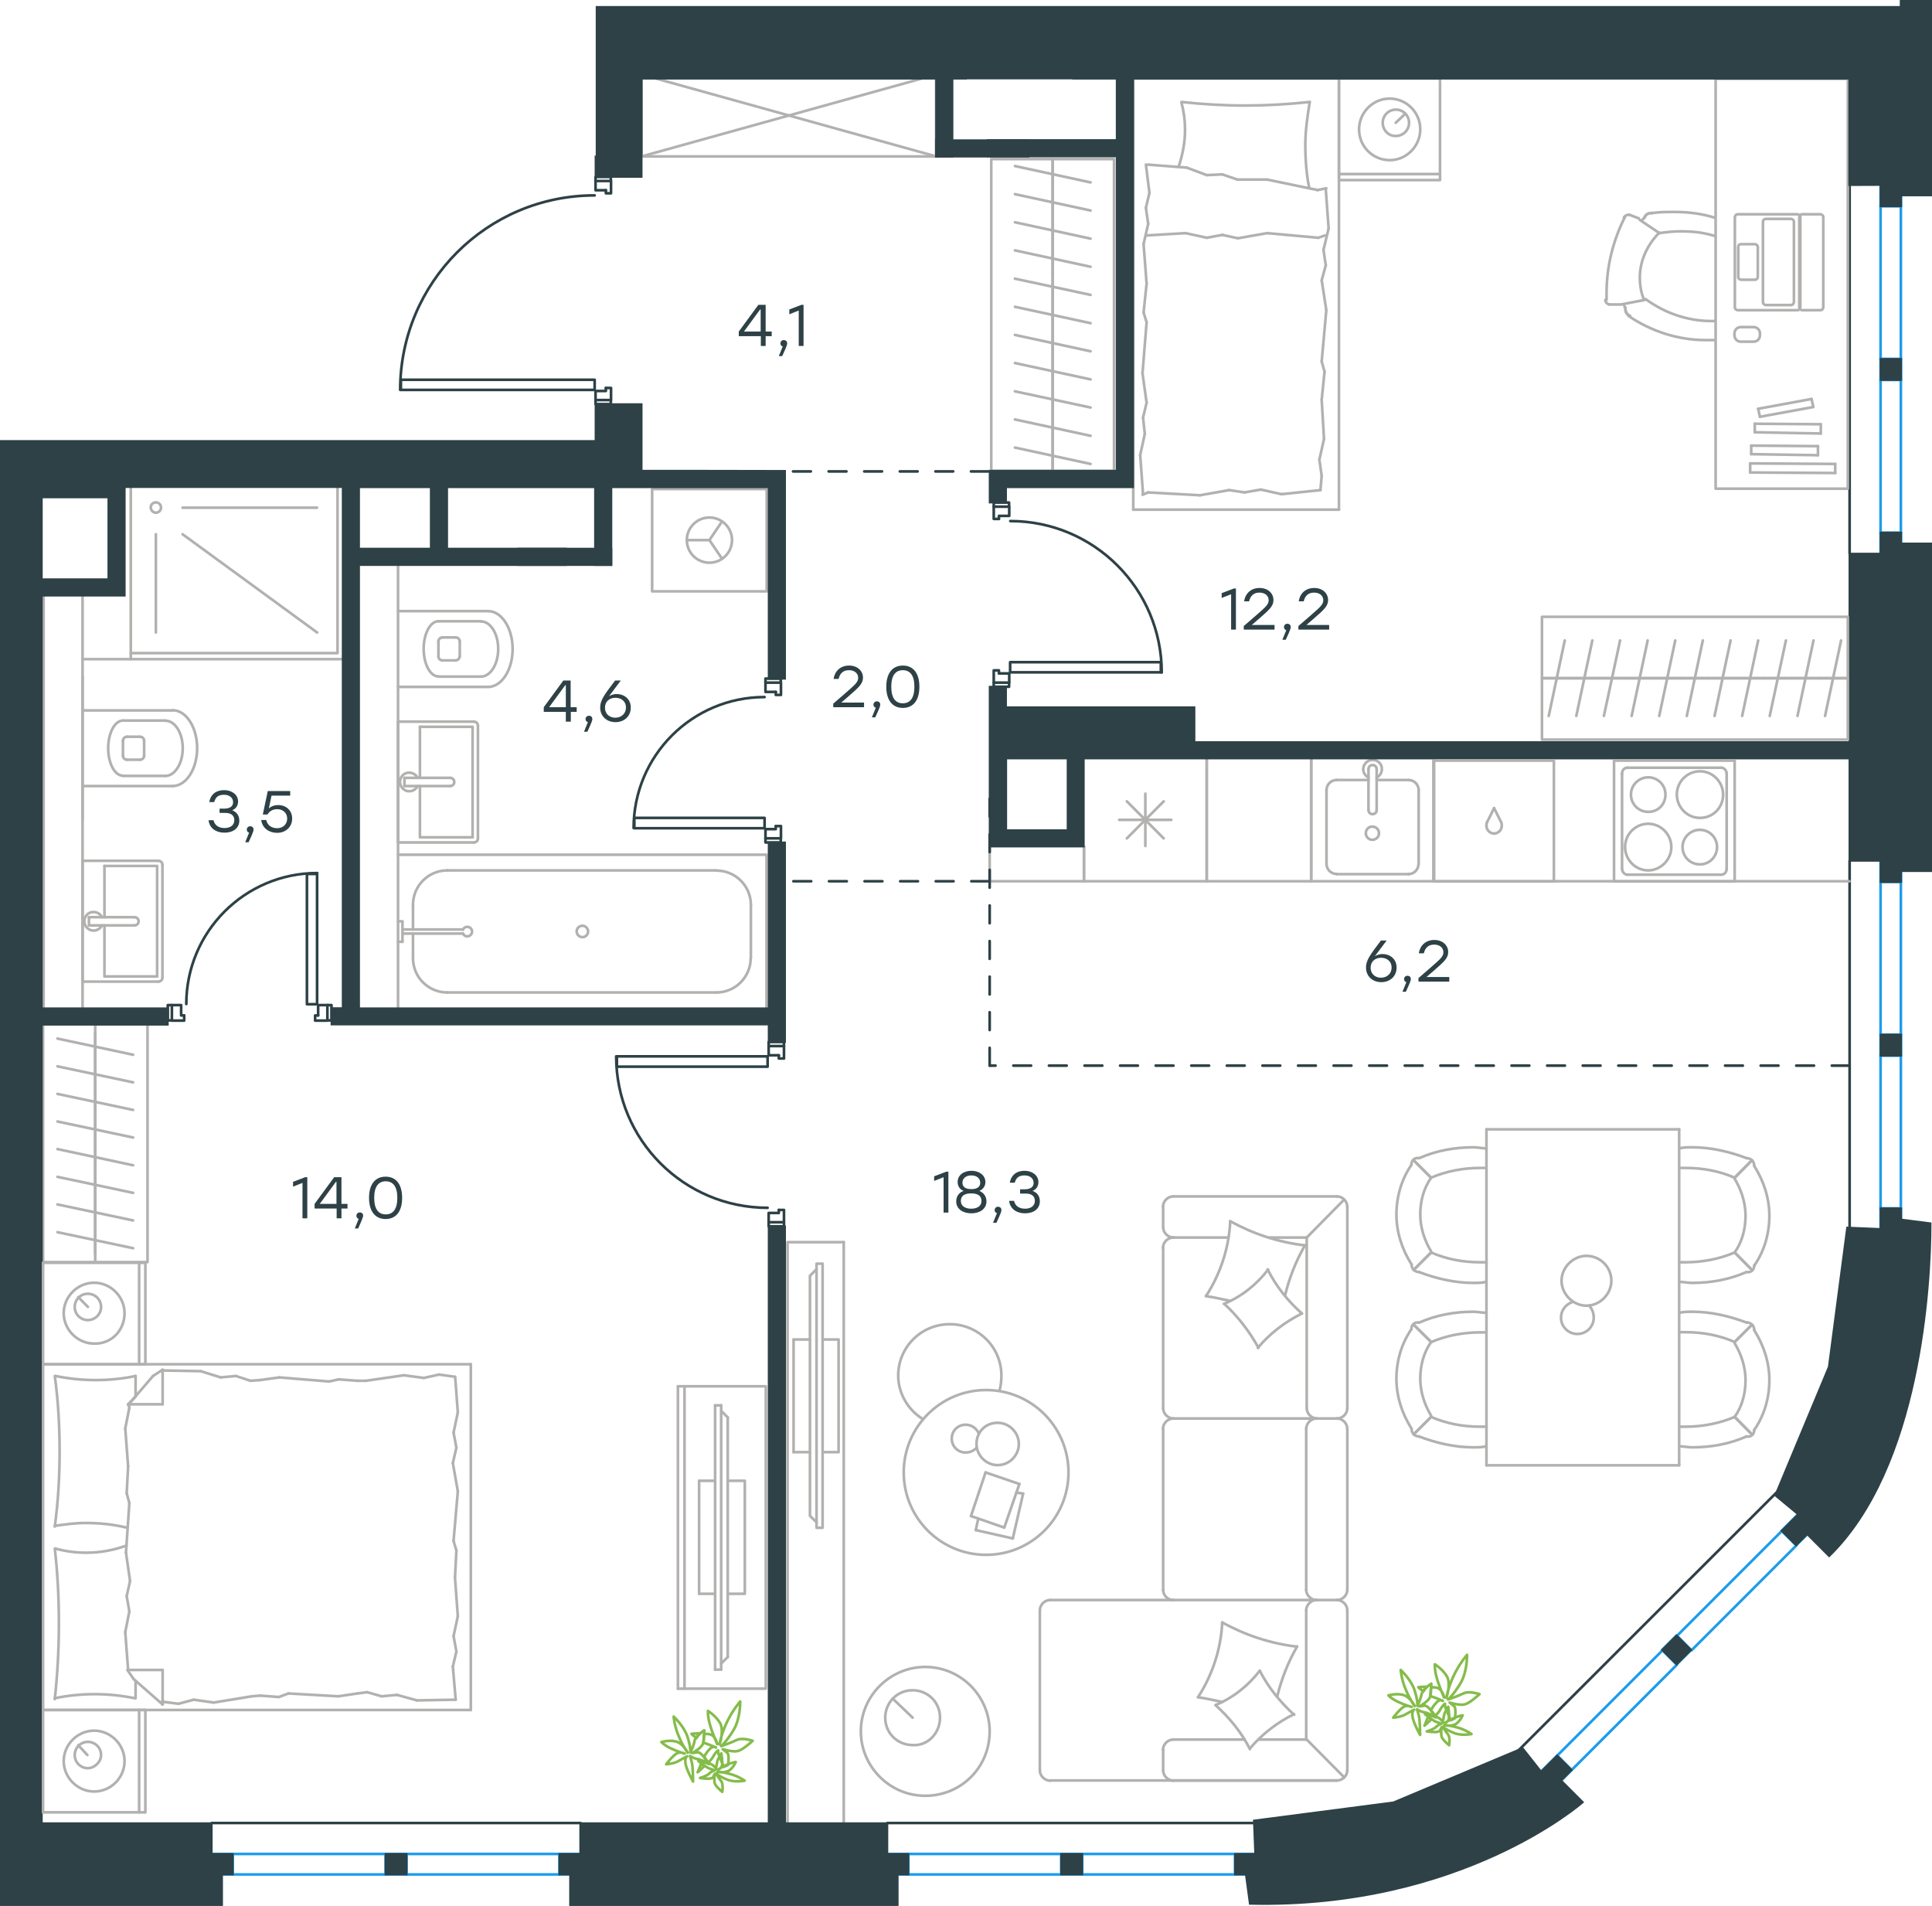<?xml version="1.0" encoding="utf-8"?>
<!-- Generator: Adobe Illustrator 26.5.0, SVG Export Plug-In . SVG Version: 6.00 Build 0)  -->
<svg version="1.1" id="Слой_1" xmlns="http://www.w3.org/2000/svg" xmlns:xlink="http://www.w3.org/1999/xlink" x="0px" y="0px"
	 viewBox="0 0 1085.8 1071" style="enable-background:new 0 0 1085.8 1071;" xml:space="preserve">
<style type="text/css">
	.st0{fill:none;stroke:#1D9CEB;stroke-width:1.5;stroke-linecap:round;stroke-linejoin:round;stroke-miterlimit:22.926;}
	.st1{fill:none;stroke:#1D9CEB;stroke-width:1.5;stroke-linecap:round;stroke-linejoin:round;stroke-miterlimit:22.925;}
	.st2{fill-rule:evenodd;clip-rule:evenodd;fill:#2D4146;stroke:#2D4146;stroke-miterlimit:10;}
	.st3{fill-rule:evenodd;clip-rule:evenodd;fill:#2D4146;stroke:#2D4146;stroke-width:1;stroke-miterlimit:10;}
	.st4{fill:none;stroke:#B2B1B0;stroke-width:1.5;stroke-linecap:round;stroke-linejoin:round;stroke-miterlimit:22.926;}
	.st5{fill:none;stroke:#2D4146;stroke-width:1.5;stroke-linecap:round;stroke-linejoin:round;stroke-miterlimit:22.926;}
	.st6{fill:#2D4146;stroke:#2D4146;stroke-miterlimit:10;}
	.st7{enable-background:new    ;}
	.st8{fill:#2D4146;}
	
		.st9{fill:none;stroke:#2D4146;stroke-width:1.5;stroke-linecap:round;stroke-linejoin:round;stroke-miterlimit:22.926;stroke-dasharray:10;}
	.st10{fill:none;stroke:#84BC4A;stroke-width:1.5;stroke-linecap:round;stroke-linejoin:round;stroke-miterlimit:22.926;}
</style>
<rect x="498.7" y="1041.8" class="st0" width="11.8" height="11.5"/>
<rect x="596.4" y="1041.8" class="st0" width="11.8" height="11.5"/>
<rect x="694.1" y="1041.8" class="st0" width="18.5" height="11.5"/>
<line class="st0" x1="694.1" y1="1041.8" x2="608.2" y2="1041.8"/>
<line class="st0" x1="694.1" y1="1053.3" x2="608.2" y2="1053.3"/>
<line class="st0" x1="596.4" y1="1041.8" x2="510.6" y2="1041.8"/>
<line class="st0" x1="510.6" y1="1053.3" x2="596.4" y2="1053.3"/>
<rect x="119" y="1041.8" class="st0" width="11.8" height="11.5"/>
<rect x="216.7" y="1041.8" class="st0" width="11.8" height="11.5"/>
<rect x="314.4" y="1041.8" class="st0" width="11.8" height="11.5"/>
<line class="st0" x1="314.4" y1="1041.8" x2="228.5" y2="1041.8"/>
<line class="st0" x1="314.4" y1="1053.3" x2="228.5" y2="1053.3"/>
<line class="st0" x1="216.7" y1="1041.8" x2="130.8" y2="1041.8"/>
<line class="st0" x1="130.8" y1="1053.3" x2="216.7" y2="1053.3"/>
<rect x="1056.9" y="679" class="st0" width="11.5" height="15.5"/>
<rect x="1056.9" y="581.4" class="st0" width="11.5" height="11.8"/>
<rect x="1056.9" y="483.8" class="st0" width="11.5" height="11.8"/>
<line class="st0" x1="1056.9" y1="495.6" x2="1056.9" y2="581.4"/>
<line class="st0" x1="1068.3" y1="495.6" x2="1068.3" y2="581.4"/>
<line class="st0" x1="1056.9" y1="593.2" x2="1056.9" y2="679"/>
<line class="st0" x1="1068.3" y1="679" x2="1068.3" y2="593.2"/>
<rect x="859.8" y="992.8" transform="matrix(0.707 -0.707 0.707 0.707 -450.908 908.722)" class="st1" width="23" height="11.5"/>
<rect x="936.7" y="921.6" transform="matrix(0.707 -0.707 0.707 0.707 -379.691 937.81)" class="st1" width="11.5" height="11.5"/>
<rect x="1002.2" y="850.4" transform="matrix(0.707 -0.707 0.707 0.707 -308.476 967.514)" class="st1" width="23" height="11.5"/>
<line class="st0" x1="1001.5" y1="860.2" x2="942.4" y2="919.3"/>
<line class="st0" x1="1009.6" y1="868.4" x2="950.6" y2="927.4"/>
<line class="st0" x1="934.3" y1="927.4" x2="875.3" y2="986.4"/>
<line class="st0" x1="883.4" y1="994.5" x2="942.4" y2="935.5"/>
<rect x="1056.9" y="299.3" class="st0" width="11.5" height="11.8"/>
<rect x="1056.9" y="201.7" class="st0" width="11.5" height="11.8"/>
<rect x="1056.9" y="104.1" class="st0" width="11.5" height="11.8"/>
<line class="st0" x1="1056.9" y1="115.9" x2="1056.9" y2="201.7"/>
<line class="st0" x1="1068.3" y1="115.9" x2="1068.3" y2="201.7"/>
<line class="st0" x1="1056.9" y1="213.5" x2="1056.9" y2="299.3"/>
<line class="st0" x1="1068.3" y1="299.3" x2="1068.3" y2="213.5"/>
<rect x="498.7" y="1041.8" class="st2" width="11.8" height="11.5"/>
<rect x="596.4" y="1041.8" class="st2" width="11.8" height="11.5"/>
<rect x="694.1" y="1041.8" class="st2" width="18.5" height="11.5"/>
<rect x="119" y="1041.8" class="st2" width="11.8" height="11.5"/>
<rect x="216.7" y="1041.8" class="st2" width="11.8" height="11.5"/>
<rect x="314.4" y="1041.8" class="st2" width="11.8" height="11.5"/>
<rect x="1056.9" y="679" class="st2" width="11.5" height="15.5"/>
<rect x="1056.9" y="581.4" class="st2" width="11.5" height="11.8"/>
<rect x="1056.9" y="483.8" class="st2" width="11.5" height="11.8"/>
<rect x="859.8" y="992.8" transform="matrix(0.707 -0.707 0.707 0.707 -450.908 908.722)" class="st3" width="23" height="11.5"/>
<rect x="936.7" y="921.6" transform="matrix(0.707 -0.707 0.707 0.707 -379.691 937.81)" class="st3" width="11.5" height="11.5"/>
<rect x="1002.2" y="850.4" transform="matrix(0.707 -0.707 0.707 0.707 -308.476 967.514)" class="st3" width="23" height="11.5"/>
<line class="st4" x1="53.5" y1="704.6" x2="53.5" y2="689.1"/>
<line class="st4" x1="32.3" y1="692.4" x2="74.8" y2="701.4"/>
<line class="st4" x1="53.5" y1="689.1" x2="53.5" y2="673.6"/>
<line class="st4" x1="32.3" y1="676.8" x2="74.8" y2="685.8"/>
<line class="st4" x1="53.5" y1="709.2" x2="53.5" y2="575.8"/>
<line class="st4" x1="53.5" y1="673.6" x2="53.5" y2="658"/>
<line class="st4" x1="32.3" y1="661.3" x2="74.8" y2="670.3"/>
<line class="st4" x1="53.5" y1="658" x2="53.5" y2="642.5"/>
<line class="st4" x1="32.3" y1="645.7" x2="74.8" y2="654.8"/>
<line class="st4" x1="53.5" y1="642.5" x2="53.5" y2="627"/>
<line class="st4" x1="32.3" y1="630.2" x2="74.8" y2="639.2"/>
<line class="st4" x1="53.5" y1="627" x2="53.5" y2="611.4"/>
<line class="st4" x1="32.3" y1="614.7" x2="74.8" y2="623.7"/>
<line class="st4" x1="53.5" y1="611.4" x2="53.5" y2="595.9"/>
<line class="st4" x1="32.3" y1="599.2" x2="74.8" y2="608.2"/>
<line class="st4" x1="53.5" y1="595.9" x2="53.5" y2="580.4"/>
<line class="st4" x1="32.3" y1="583.6" x2="74.8" y2="592.7"/>
<polyline class="st4" points="82.9,575.8 82.9,709.2 24.2,709.2 24.2,575.8 "/>
<line class="st4" x1="446" y1="816" x2="455.2" y2="816"/>
<line class="st4" x1="446" y1="752.7" x2="455.2" y2="752.7"/>
<polyline class="st4" points="458.9,713.2 455.2,716.9 455.2,851.8 458.9,855.4 "/>
<rect x="458.9" y="710.1" class="st4" width="3.4" height="148.4"/>
<polyline class="st4" points="462.4,752.7 471.3,752.7 471.3,816 462.4,816 "/>
<line class="st4" x1="446" y1="816" x2="446" y2="752.7"/>
<line class="st4" x1="474.2" y1="1024.5" x2="474.2" y2="698"/>
<polyline class="st4" points="474.2,698 442.6,698 442.6,1024.5 442.6,698 "/>
<line class="st4" x1="654" y1="471.1" x2="633.3" y2="450.3"/>
<line class="st4" x1="633.3" y1="471.1" x2="654" y2="450.3"/>
<line class="st4" x1="658.3" y1="460.7" x2="629" y2="460.7"/>
<line class="st4" x1="643.7" y1="475.4" x2="643.7" y2="446"/>
<polyline class="st4" points="609.2,475.7 609.2,495.2 678.2,495.2 678.2,426.2 "/>
<polyline class="st4" points="874.9,495.2 805.9,495.2 805.9,426.2 805.9,495.2 "/>
<polyline class="st4" points="736.9,495.2 736.9,426.2 736.9,495.2 678.2,495.2 678.2,426.2 "/>
<line class="st4" x1="751.2" y1="438.3" x2="769.1" y2="438.3"/>
<path class="st4" d="M767.6,468.2c0,2.1,1.7,3.7,3.7,3.7c2.1,0,3.7-1.7,3.7-3.7c0-2.1-1.7-3.7-3.7-3.7
	C769.3,464.4,767.6,466.1,767.6,468.2"/>
<path class="st4" d="M769.1,455.2c0,1.3,1,2.3,2.3,2.3s2.3-1,2.3-2.3"/>
<line class="st4" x1="769.1" y1="432.2" x2="769.1" y2="455.2"/>
<path class="st4" d="M773.7,432.2c0-1.3-1-2.3-2.3-2.3s-2.3,1-2.3,2.3"/>
<line class="st4" x1="773.7" y1="432.2" x2="773.7" y2="455.2"/>
<path class="st4" d="M773.7,436.9c2.2-1.1,3.3-3.5,2.8-5.9s-2.7-4-5.1-4c-2.4,0-4.5,1.7-5.1,4c-0.6,2.4,0.6,4.8,2.8,5.9"/>
<path class="st4" d="M751.2,438.3c-3.2,0-5.7,2.6-5.7,5.7"/>
<path class="st4" d="M797.3,444c0-3.2-2.6-5.7-5.7-5.7"/>
<path class="st4" d="M745.5,485.4c0,3.2,2.6,5.7,5.7,5.7"/>
<path class="st4" d="M791.5,491.2c3.2,0,5.7-2.6,5.7-5.7"/>
<line class="st4" x1="745.5" y1="444" x2="745.5" y2="485.5"/>
<line class="st4" x1="751.2" y1="491.2" x2="791.5" y2="491.2"/>
<line class="st4" x1="797.3" y1="485.5" x2="797.3" y2="444"/>
<line class="st4" x1="791.5" y1="438.3" x2="773.7" y2="438.3"/>
<polyline class="st4" points="736.9,426.2 736.9,495.2 805.9,495.2 805.9,426.2 "/>
<line class="st4" x1="232.1" y1="508.5" x2="232.1" y2="522.3"/>
<path class="st4" d="M260.2,524.6c0.5,1.1,1.8,1.8,3,1.5s2.1-1.4,2.1-2.6c0-1.3-0.9-2.4-2.1-2.6c-1.2-0.3-2.5,0.3-3,1.5"/>
<line class="st4" x1="226.2" y1="522.3" x2="260.2" y2="522.3"/>
<line class="st4" x1="226.2" y1="524.6" x2="260.2" y2="524.6"/>
<line class="st4" x1="226.2" y1="529.2" x2="223.7" y2="529.2"/>
<polyline class="st4" points="226.2,529.2 226.2,517.7 223.7,517.7 "/>
<path class="st4" d="M324.1,523.4c0,1.7,1.4,3.2,3.2,3.2s3.2-1.4,3.2-3.2c0-1.7-1.4-3.2-3.2-3.2S324.1,521.7,324.1,523.4"/>
<path class="st4" d="M251.4,489.1c-10.7,0-19.3,8.7-19.3,19.3"/>
<path class="st4" d="M232.1,538.4c0,10.7,8.6,19.3,19.3,19.3"/>
<path class="st4" d="M422,508.5c0-10.7-8.7-19.3-19.3-19.3"/>
<path class="st4" d="M402.6,557.7c10.7,0,19.3-8.7,19.3-19.3"/>
<line class="st4" x1="232.1" y1="538.4" x2="232.1" y2="524.6"/>
<line class="st4" x1="251.4" y1="489.1" x2="402.6" y2="489.1"/>
<line class="st4" x1="422" y1="508.5" x2="422" y2="538.4"/>
<line class="st4" x1="402.6" y1="557.7" x2="251.4" y2="557.7"/>
<polyline class="st4" points="223.7,566.6 223.7,480.3 430.8,480.3 430.8,566.6 "/>
<line class="st4" x1="227.3" y1="437.1" x2="227.3" y2="441.7"/>
<line class="st4" x1="236" y1="437.1" x2="236" y2="408.4"/>
<polyline class="st4" points="236,441.7 236,470.5 265.6,470.5 "/>
<polyline class="st4" points="265.6,470.5 265.6,408.4 236,408.4 "/>
<path class="st4" d="M268.6,407.8c0-1.3-1-2.3-2.3-2.3"/>
<path class="st4" d="M266.3,473.4c1.3,0,2.3-1,2.3-2.3"/>
<path class="st4" d="M253,441.7c1.3,0,2.3-1,2.3-2.3s-1-2.3-2.3-2.3"/>
<line class="st4" x1="227.3" y1="437.1" x2="253" y2="437.1"/>
<line class="st4" x1="227.3" y1="441.7" x2="253" y2="441.7"/>
<path class="st4" d="M234.7,437.1c-1.1-2.2-3.5-3.3-5.9-2.8s-4,2.7-4,5.1s1.7,4.5,4,5.1c2.4,0.5,4.8-0.6,5.9-2.8"/>
<line class="st4" x1="223.7" y1="405.5" x2="266.3" y2="405.5"/>
<line class="st4" x1="268.6" y1="407.8" x2="268.6" y2="471.1"/>
<polyline class="st4" points="266.3,473.4 223.7,473.4 223.7,405.5 "/>
<line class="st4" x1="274.3" y1="343.4" x2="223.7" y2="343.4"/>
<path class="st4" d="M258.4,360.5c0-1.3-1-2.3-2.3-2.3"/>
<path class="st4" d="M256,371.1c1.3,0,2.3-1,2.3-2.3"/>
<path class="st4" d="M248.7,358.2c-1.3,0-2.3,1-2.3,2.3"/>
<path class="st4" d="M246.4,368.8c0,1.3,1,2.3,2.3,2.3"/>
<line class="st4" x1="248.7" y1="358.2" x2="256" y2="358.2"/>
<line class="st4" x1="258.4" y1="360.5" x2="258.4" y2="368.8"/>
<line class="st4" x1="256" y1="371.1" x2="248.7" y2="371.1"/>
<line class="st4" x1="246.4" y1="368.8" x2="246.4" y2="360.5"/>
<path class="st4" d="M246.4,349.1c-4.6,0-8.3,7-8.3,15.5c0,8.6,3.7,15.5,8.3,15.5"/>
<line class="st4" x1="270.3" y1="349.1" x2="246.4" y2="349.1"/>
<path class="st4" d="M270.3,380.2c5.3,0,9.7-6.9,9.7-15.5s-4.3-15.5-9.7-15.5"/>
<line class="st4" x1="270.3" y1="380.2" x2="246.4" y2="380.2"/>
<path class="st4" d="M274.3,386c7.6,0,13.8-9.5,13.8-21.3s-6.2-21.3-13.8-21.3"/>
<line class="st4" x1="274.3" y1="386" x2="223.7" y2="386"/>
<polyline class="st4" points="609.2,495.2 609.2,475.7 609.2,495.2 556.2,495.2 556.2,475.7 "/>
<line class="st4" x1="223.7" y1="317.5" x2="223.7" y2="480.3"/>
<polyline class="st4" points="405.8,293 398.7,303.5 405.8,314 "/>
<line class="st4" x1="398.7" y1="303.5" x2="386.1" y2="303.5"/>
<path class="st4" d="M411.4,303.5c0-7-5.7-12.7-12.7-12.7s-12.7,5.7-12.7,12.7s5.7,12.7,12.7,12.7
	C405.7,316.2,411.4,310.5,411.4,303.5"/>
<rect x="366.5" y="274.8" class="st4" width="64.4" height="57.5"/>
<line class="st4" x1="97" y1="399.2" x2="46.4" y2="399.2"/>
<path class="st4" d="M81,416.3c0-1.3-1-2.3-2.3-2.3"/>
<path class="st4" d="M78.7,426.9c1.3,0,2.3-1,2.3-2.3"/>
<path class="st4" d="M71.4,414c-1.3,0-2.3,1-2.3,2.3"/>
<path class="st4" d="M69.1,424.6c0,1.3,1,2.3,2.3,2.3"/>
<line class="st4" x1="71.3" y1="414" x2="78.7" y2="414"/>
<line class="st4" x1="81" y1="416.3" x2="81" y2="424.6"/>
<line class="st4" x1="78.7" y1="426.9" x2="71.3" y2="426.9"/>
<line class="st4" x1="69.1" y1="424.6" x2="69.1" y2="416.3"/>
<path class="st4" d="M69.1,404.9c-4.6,0-8.3,7-8.3,15.5c0,8.6,3.7,15.5,8.3,15.5"/>
<line class="st4" x1="93" y1="404.9" x2="69.1" y2="404.9"/>
<path class="st4" d="M93,436c5.3,0,9.7-7,9.7-15.5c0-8.6-4.3-15.5-9.7-15.5"/>
<line class="st4" x1="93" y1="436" x2="69.1" y2="436"/>
<path class="st4" d="M97,441.7c7.6,0,13.8-9.5,13.8-21.3s-6.2-21.3-13.8-21.3"/>
<line class="st4" x1="97" y1="441.7" x2="46.4" y2="441.7"/>
<line class="st4" x1="46.4" y1="380.2" x2="46.4" y2="460.7"/>
<line class="st4" x1="50" y1="515.4" x2="50" y2="520"/>
<line class="st4" x1="58.7" y1="515.4" x2="58.7" y2="486.6"/>
<polyline class="st4" points="58.7,520 58.7,548.7 88.3,548.7 "/>
<polyline class="st4" points="88.3,548.7 88.3,486.6 58.7,486.6 "/>
<path class="st4" d="M91.3,486c0-1.3-1-2.3-2.3-2.3"/>
<path class="st4" d="M89,551.6c1.3,0,2.3-1,2.3-2.3"/>
<path class="st4" d="M75.6,520c1.3,0,2.3-1,2.3-2.3s-1-2.3-2.3-2.3"/>
<line class="st4" x1="50" y1="515.4" x2="75.6" y2="515.4"/>
<line class="st4" x1="50" y1="520" x2="75.6" y2="520"/>
<path class="st4" d="M57.3,515.4c-1.1-2.2-3.5-3.3-5.9-2.8s-4,2.7-4,5.1c0,2.4,1.7,4.5,4,5.1c2.4,0.5,4.8-0.6,5.9-2.8"/>
<line class="st4" x1="46.4" y1="483.7" x2="89" y2="483.7"/>
<line class="st4" x1="91.3" y1="486" x2="91.3" y2="549.3"/>
<polyline class="st4" points="89,551.6 46.4,551.6 46.4,483.7 "/>
<line class="st4" x1="46.4" y1="566.6" x2="46.4" y2="334.7"/>
<path class="st4" d="M24.5,334.7v231.8V334.7z"/>
<line class="st4" x1="73.5" y1="370.4" x2="46.4" y2="370.4"/>
<line class="st4" x1="102.6" y1="300.2" x2="178.2" y2="355.4"/>
<line class="st4" x1="102.6" y1="285.3" x2="178.2" y2="285.3"/>
<line class="st4" x1="87.6" y1="300.2" x2="87.6" y2="355.4"/>
<path class="st4" d="M87.6,288.1c1.6,0,2.9-1.3,2.9-2.9s-1.3-2.9-2.9-2.9s-2.9,1.3-2.9,2.9C84.8,286.8,86.1,288.1,87.6,288.1"/>
<polyline class="st4" points="189.7,273.8 189.7,367 73.5,367 "/>
<polyline class="st4" points="192.6,370.4 73.5,370.4 73.5,273.8 "/>
<polyline class="st4" points="526.1,87.9 526.1,44.2 526.1,87.9 360.6,87.9 360.6,44.2 "/>
<line class="st4" x1="591.6" y1="90" x2="591.6" y2="105.8"/>
<line class="st4" x1="612.9" y1="102.5" x2="570.4" y2="93.3"/>
<line class="st4" x1="591.6" y1="105.8" x2="591.6" y2="121.6"/>
<line class="st4" x1="612.9" y1="118.3" x2="570.4" y2="109.1"/>
<line class="st4" x1="591.6" y1="121.6" x2="591.6" y2="137.4"/>
<line class="st4" x1="612.9" y1="134.1" x2="570.4" y2="124.9"/>
<line class="st4" x1="591.6" y1="137.4" x2="591.6" y2="153.3"/>
<line class="st4" x1="612.9" y1="149.9" x2="570.4" y2="140.7"/>
<line class="st4" x1="591.6" y1="153.3" x2="591.6" y2="169.1"/>
<line class="st4" x1="612.9" y1="165.7" x2="570.4" y2="156.6"/>
<line class="st4" x1="591.6" y1="89.4" x2="591.6" y2="264.5"/>
<line class="st4" x1="591.6" y1="169.1" x2="591.6" y2="184.9"/>
<line class="st4" x1="612.9" y1="181.6" x2="570.4" y2="172.4"/>
<line class="st4" x1="591.6" y1="184.9" x2="591.6" y2="200.7"/>
<line class="st4" x1="612.9" y1="197.4" x2="570.4" y2="188.2"/>
<line class="st4" x1="591.6" y1="200.7" x2="591.6" y2="216.5"/>
<line class="st4" x1="612.9" y1="213.2" x2="570.4" y2="204"/>
<line class="st4" x1="591.6" y1="216.5" x2="591.6" y2="232.4"/>
<line class="st4" x1="612.9" y1="229" x2="570.4" y2="219.9"/>
<line class="st4" x1="591.6" y1="232.4" x2="591.6" y2="248.2"/>
<line class="st4" x1="612.9" y1="244.9" x2="570.4" y2="235.7"/>
<line class="st4" x1="591.6" y1="248.2" x2="591.6" y2="264"/>
<line class="st4" x1="612.9" y1="260.7" x2="570.4" y2="251.5"/>
<rect x="557.1" y="89.4" class="st4" width="69" height="175.2"/>
<line class="st4" x1="526.1" y1="87.9" x2="368.9" y2="44.2"/>
<line class="st4" x1="517.8" y1="44.2" x2="360.6" y2="87.9"/>
<rect x="432" y="585.5" class="st5" width="8.6" height="2.3"/>
<rect x="432" y="686.8" class="st5" width="8.6" height="2.3"/>
<path class="st5" d="M346.3,593.6c0,47,38.1,85.1,85.1,85.1"/>
<rect x="346.7" y="593.6" class="st5" width="84.7" height="5.8"/>
<polyline class="st5" points="437.7,679.9 437.7,681.6 432,681.6 432,686.8 "/>
<polyline class="st5" points="440.6,686.8 440.6,679.9 437.7,679.9 "/>
<polyline class="st5" points="437.7,593 437.7,594.8 440.6,594.8 440.6,587.9 "/>
<polyline class="st5" points="432,587.9 432,593 437.7,593 "/>
<rect x="430.2" y="381.3" class="st5" width="8.6" height="2.3"/>
<rect x="430.2" y="471.1" class="st5" width="8.6" height="2.3"/>
<path class="st5" d="M429.7,391.7c-40.7,0-73.6,33-73.6,73.6"/>
<rect x="356.5" y="459.6" class="st5" width="73.2" height="5.8"/>
<polyline class="st5" points="436,388.8 436,390.5 438.9,390.5 438.9,383.6 "/>
<polyline class="st5" points="430.2,383.6 430.2,388.8 436,388.8 "/>
<polyline class="st5" points="436,464.2 436,465.9 430.2,465.9 430.2,471.1 "/>
<polyline class="st5" points="438.9,471.1 438.9,464.2 436,464.2 "/>
<rect x="334.7" y="99.4" class="st5" width="8.6" height="2.3"/>
<rect x="334.7" y="224.8" class="st5" width="8.6" height="2.3"/>
<path class="st5" d="M334.2,109.8c-60.4,0-109.3,48.9-109.3,109.3"/>
<rect x="225.3" y="213.4" class="st5" width="108.9" height="5.7"/>
<polyline class="st5" points="340.5,218 340.5,219.7 334.7,219.7 334.7,224.8 "/>
<polyline class="st5" points="343.4,224.8 343.4,218 340.5,218 "/>
<polyline class="st5" points="340.5,106.9 340.5,108.6 343.4,108.6 343.4,101.7 "/>
<polyline class="st5" points="334.7,101.7 334.7,106.9 340.5,106.9 "/>
<rect x="558.5" y="383.6" class="st5" width="8.6" height="2.3"/>
<rect x="558.5" y="282.4" class="st5" width="8.6" height="2.3"/>
<path class="st5" d="M652.9,377.9c0-47-38.1-85.1-85.1-85.1"/>
<rect x="567.7" y="372.1" class="st5" width="84.7" height="5.7"/>
<polyline class="st5" points="561.4,291.6 561.4,289.9 567.2,289.9 567.2,284.7 "/>
<polyline class="st5" points="558.5,284.7 558.5,291.6 561.4,291.6 "/>
<polyline class="st5" points="561.4,378.4 561.4,376.7 558.5,376.7 558.5,383.6 "/>
<polyline class="st5" points="567.2,383.6 567.2,378.4 561.4,378.4 "/>
<rect x="184" y="564.8" class="st5" width="2.3" height="8.6"/>
<rect x="94.3" y="564.8" class="st5" width="2.3" height="8.6"/>
<path class="st5" d="M178.3,490.6c-40.7,0-73.6,33-73.6,73.6"/>
<rect x="172.5" y="491.1" class="st5" width="5.7" height="73.2"/>
<polyline class="st5" points="103.5,570.6 101.8,570.6 101.8,564.8 96.6,564.8 "/>
<polyline class="st5" points="96.6,573.5 103.5,573.5 103.5,570.6 "/>
<polyline class="st5" points="178.8,570.6 177.1,570.6 177.1,573.5 184,573.5 "/>
<polyline class="st5" points="184,564.8 178.8,564.8 178.8,570.6 "/>
<polygon class="st6" points="1068.2,3.4 1068.2,109.8 1079.7,109.8 1085.3,109.8 1085.3,0.5 1068.2,0.5 "/>
<polygon class="st6" points="1068.2,305.4 1068.2,483.7 1068.2,489.5 1079.7,489.5 1085.3,489.5 1085.3,305.4 1079.7,305.4 "/>
<polygon class="st6" points="498.7,1024.5 441.2,1024.5 441.2,689.1 432,689.1 432,1024.5 326.1,1024.5 326.1,1035.1 326.1,1053.2 
	320.4,1053.2 320.4,1064.8 320.4,1070.5 504.5,1070.5 504.5,1064.8 504.5,1053.2 498.7,1053.2 "/>
<path class="st6" d="M1039.4,426.2v57.5h28.7h0.1l-0.1-172.6h-28.7V417H762.9h-91.6v-19.6H565.4v-11.5h-6.9h-2.3v11.5v28.8v40.3v9.2
	h52.9v-9.2v-40.3h62.1h91.6L1039.4,426.2L1039.4,426.2z M600,466.5h-34.5v-40.3H600V466.5z"/>
<path class="st6" d="M1067,691l-28.9-1.2l-10.3,78.3l-30.1,72.2l21.8,18.1l-3.8,3.8l12.3,12.3c51.3-50,57-152.6,57-187.1l-17.1-2.2
	L1067,691z"/>
<path class="st6" d="M873.3,1004.6l-17.6-22.3l-72.6,30.5l-78.4,10.2l1.1,28.9l-5.7,0.8l2.3,17.1c119.5,2.8,187.2-57.1,187.2-57.1
	l-12.2-12.2L873.3,1004.6z"/>
<line class="st5" x1="119" y1="1024.4" x2="326.2" y2="1024.4"/>
<line class="st5" x1="498.7" y1="1024.4" x2="704.9" y2="1024.4"/>
<line class="st5" x1="1039.5" y1="311.1" x2="1039.5" y2="104.1"/>
<line class="st5" x1="1039.5" y1="689.8" x2="1039.5" y2="483.7"/>
<line class="st5" x1="853" y1="984" x2="999.1" y2="838"/>
<rect x="1056.9" y="299.3" class="st2" width="11.5" height="11.8"/>
<rect x="1056.9" y="201.7" class="st2" width="11.5" height="11.8"/>
<rect x="1056.9" y="104.1" class="st2" width="11.5" height="11.8"/>
<g class="st7">
	<path class="st8" d="M433.7,188.9h-3.4v5.5h-2.7v-5.5h-12.4v-2.6l11-15h4.1v15h3.4V188.9z M427.5,186.3v-12.4h-0.3l-9.1,12.4
		L427.5,186.3z"/>
	<path class="st8" d="M439.6,200.1h-1.9l2.2-5.4c-0.8-0.2-1.3-0.9-1.3-1.7c0-1.1,0.8-1.9,1.9-1.9c0.8,0,1.9,0.4,1.9,1.9
		C442.4,193.5,442.3,194.3,439.6,200.1z"/>
	<path class="st8" d="M451.6,171.3v23.1h-2.7v-19.9l-5.3,2.1v-2.7l6.8-2.6H451.6z"/>
</g>
<g class="st7">
	<path class="st8" d="M694.6,330.7v23.1h-2.7v-19.9l-5.3,2.1v-2.7l6.8-2.6H694.6z"/>
	<path class="st8" d="M716.3,353.8H699v-2l6.7-5.8c5.6-4.9,7.3-6.3,7.3-8.7c0-2.5-2-4.3-5.2-4.3c-3.3,0-5.1,1.9-5.8,4.9h-2.8
		c0.7-4.6,4-7.5,8.7-7.5c4.7,0,7.8,3,7.8,6.8c0,3.4-2.4,5.5-7.8,10.2l-4.4,3.8h12.8V353.8z"/>
	<path class="st8" d="M722.6,359.5h-1.9l2.2-5.4c-0.8-0.2-1.3-0.9-1.3-1.7c0-1.1,0.8-1.9,1.9-1.9c0.8,0,1.9,0.4,1.9,1.9
		C725.4,353,725.3,353.7,722.6,359.5z"/>
	<path class="st8" d="M747,353.8h-17.3v-2l6.7-5.8c5.6-4.9,7.3-6.3,7.3-8.7c0-2.5-2-4.3-5.2-4.3c-3.3,0-5.1,1.9-5.8,4.9h-2.8
		c0.7-4.6,4-7.5,8.7-7.5c4.7,0,7.8,3,7.8,6.8c0,3.4-2.4,5.5-7.8,10.2l-4.4,3.8H747V353.8z"/>
</g>
<g class="st7">
	<path class="st8" d="M784.9,543.7c0,5-3.8,8.2-8.6,8.2c-4.7,0-8.6-3.1-8.6-8.3c0-4,2.4-7.2,8.4-15.1h3.2l-6.6,8.8
		c1.2-0.7,2.6-1.2,4.3-1.2C781.1,536.1,784.9,538.8,784.9,543.7z M782.1,543.7c0-3.5-2.6-5.5-5.9-5.5c-3.4,0-5.9,2.1-5.9,5.6
		s2.6,5.6,5.8,5.6C779.5,549.4,782.1,547.1,782.1,543.7z"/>
	<path class="st8" d="M790.1,557.3h-1.9l2.2-5.4c-0.8-0.2-1.3-0.9-1.3-1.7c0-1.1,0.8-1.9,1.9-1.9c0.8,0,1.9,0.4,1.9,1.9
		C792.9,550.7,792.8,551.5,790.1,557.3z"/>
	<path class="st8" d="M814.5,551.6h-17.3v-2l6.7-5.8c5.6-4.9,7.3-6.3,7.3-8.7c0-2.5-2-4.3-5.2-4.3c-3.3,0-5.1,1.9-5.8,4.9h-2.8
		c0.7-4.6,4-7.5,8.7-7.5c4.7,0,7.8,3,7.8,6.8c0,3.4-2.4,5.5-7.8,10.2l-4.4,3.8h12.8V551.6z"/>
</g>
<g class="st7">
	<path class="st8" d="M533,658.3v23.1h-2.7v-19.9l-5.3,2.1V661l6.8-2.6H533z"/>
	<path class="st8" d="M554.4,675.1c0,4.2-3.7,6.7-8.5,6.7c-4.8,0-8.5-2.5-8.5-6.7c0-2.8,1.5-5,4.2-5.9c-2.2-0.8-3.4-2.7-3.4-5
		c0-3.9,3.4-6.3,7.8-6.3c4.3,0,7.8,2.5,7.8,6.3c0,2.2-1.2,4.1-3.4,5C552.9,670.2,554.4,672.4,554.4,675.1z M551.6,674.9
		c0-2.9-2-4.3-5.8-4.3c-3.8,0-5.8,1.4-5.8,4.3c0,2.7,2.4,4.3,5.8,4.3C549.2,679.2,551.6,677.7,551.6,674.9z M540.9,664.6
		c0,2.1,1.4,3.6,5,3.6s5-1.5,5-3.6c0-2.5-2-4.1-5-4.1S540.9,662.1,540.9,664.6z"/>
	<path class="st8" d="M560,687.1h-1.9l2.2-5.4c-0.8-0.2-1.3-0.9-1.3-1.7c0-1.1,0.8-1.9,1.9-1.9c0.8,0,1.9,0.4,1.9,1.9
		C562.8,680.6,562.7,681.3,560,687.1z"/>
	<path class="st8" d="M584.4,675c0,4.2-3.4,6.8-8.3,6.8c-4.5,0-8.3-2.2-9-7h2.8c0.7,3.1,3.2,4.4,6.2,4.4c3.4,0,5.5-1.7,5.5-4.4
		c0-2.3-1.4-4.1-5.1-4.1h-3.2v-2.4h2.4c3.5,0,5.2-1.3,5.2-3.6c0-2.6-2.1-4.2-5.1-4.2c-2.8,0-4.7,1-5.5,4.1h-2.8
		c0.9-4.7,4.2-6.7,8.3-6.7c4.4,0,7.8,2.6,7.8,6.4c0,2.2-1.2,4.1-3.3,4.9C582.9,670.1,584.4,672.2,584.4,675z"/>
</g>
<g class="st7">
	<path class="st8" d="M172.7,661.5v23.1H170v-19.9l-5.3,2.1v-2.7l6.8-2.6H172.7z"/>
	<path class="st8" d="M195.3,679.1h-3.4v5.5h-2.7v-5.5h-12.4v-2.6l11-15h4.1v15h3.4V679.1z M189.1,676.5v-12.4h-0.3l-9.1,12.4
		L189.1,676.5z"/>
	<path class="st8" d="M201.3,690.3h-1.9l2.2-5.4c-0.8-0.2-1.3-0.9-1.3-1.7c0-1.1,0.8-1.9,1.9-1.9c0.8,0,1.9,0.4,1.9,1.9
		C204,683.8,203.9,684.5,201.3,690.3z"/>
	<path class="st8" d="M226,673.1c0,7.6-3.4,11.9-9.3,11.9c-5.8,0-9.3-4.3-9.3-11.9s3.5-11.9,9.3-11.9
		C222.6,661.2,226,665.5,226,673.1z M223.3,673.1c0-6.6-2.6-9.3-6.5-9.3s-6.5,2.7-6.5,9.3s2.6,9.3,6.5,9.3S223.3,679.7,223.3,673.1z
		"/>
</g>
<g class="st7">
	<path class="st8" d="M134.5,461.1c0,4.2-3.4,6.8-8.3,6.8c-4.5,0-8.4-2.2-9-7h2.8c0.7,3.1,3.2,4.4,6.2,4.4c3.4,0,5.5-1.7,5.5-4.4
		c0-2.3-1.4-4.1-5.1-4.1h-3.2v-2.4h2.4c3.5,0,5.2-1.3,5.2-3.6c0-2.6-2.1-4.2-5.1-4.2c-2.8,0-4.7,1-5.5,4.1h-2.8
		c0.9-4.7,4.2-6.7,8.4-6.7c4.4,0,7.8,2.6,7.8,6.4c0,2.2-1.2,4.1-3.3,4.9C133,456.3,134.5,458.3,134.5,461.1z"/>
	<path class="st8" d="M139.7,473.3h-1.9l2.2-5.4c-0.8-0.2-1.3-0.9-1.3-1.7c0-1.1,0.8-1.9,1.9-1.9c0.8,0,1.9,0.4,1.9,1.9
		C142.5,466.8,142.4,467.5,139.7,473.3z"/>
	<path class="st8" d="M164.2,460c0,4.7-3.7,8-8.4,8c-4.4,0-8.3-2.4-9-7.2h2.8c0.7,3,3.1,4.6,6.2,4.6c3.3,0,5.6-2.3,5.6-5.4
		c0-3.2-2.4-5.3-5.6-5.3c-2.6,0-4.4,1.2-5.5,3h-2.6l2.8-13.2h12.6v2.6h-10.5l-1.5,7.2c1.3-1.2,3-1.9,5.3-1.9
		C160.7,452.4,164.2,455.3,164.2,460z"/>
</g>
<g class="st7">
	<path class="st8" d="M324.2,400h-3.4v5.5H318V400h-12.4v-2.6l11-15h4.1v15h3.4V400z M318,397.4V385h-0.3l-9.1,12.4L318,397.4z"/>
	<path class="st8" d="M330.1,411.2h-1.9l2.2-5.4c-0.8-0.2-1.3-0.9-1.3-1.7c0-1.1,0.8-1.9,1.9-1.9c0.8,0,1.9,0.4,1.9,1.9
		C332.9,404.6,332.8,405.4,330.1,411.2z"/>
	<path class="st8" d="M354.5,397.6c0,5-3.8,8.2-8.6,8.2c-4.7,0-8.6-3.1-8.6-8.3c0-4,2.4-7.2,8.4-15.1h3.2l-6.6,8.8
		c1.2-0.7,2.6-1.2,4.3-1.2C350.7,390,354.5,392.7,354.5,397.6z M351.8,397.6c0-3.5-2.6-5.5-5.9-5.5c-3.4,0-5.9,2.1-5.9,5.6
		s2.6,5.6,5.8,5.6C349.2,403.3,351.8,401,351.8,397.6z"/>
</g>
<g class="st7">
	<path class="st8" d="M485.6,397.4h-17.3v-2l6.7-5.8c5.6-4.9,7.3-6.3,7.3-8.7c0-2.5-2-4.3-5.2-4.3c-3.3,0-5.1,1.9-5.8,4.9h-2.8
		c0.7-4.6,4-7.5,8.7-7.5c4.7,0,7.8,3,7.8,6.8c0,3.4-2.4,5.5-7.8,10.2l-4.4,3.8h12.8V397.4z"/>
	<path class="st8" d="M491.9,403.1H490l2.2-5.4c-0.8-0.2-1.3-0.9-1.3-1.7c0-1.1,0.8-1.9,1.9-1.9c0.8,0,1.9,0.4,1.9,1.9
		C494.7,396.6,494.6,397.3,491.9,403.1z"/>
	<path class="st8" d="M516.7,385.9c0,7.6-3.4,11.9-9.3,11.9c-5.8,0-9.3-4.3-9.3-11.9s3.5-11.9,9.3-11.9
		C513.3,374,516.7,378.3,516.7,385.9z M513.9,385.9c0-6.6-2.6-9.3-6.5-9.3s-6.5,2.7-6.5,9.3s2.6,9.3,6.5,9.3
		S513.9,392.5,513.9,385.9z"/>
</g>
<polygon class="st6" points="0.5,400.3 0.5,463.6 0.5,472.7 0.5,513.1 0.5,522.3 0.5,555.6 0.5,1024.5 0.5,1070.5 124.8,1070.5 
	124.8,1064.8 124.8,1053.2 119,1053.2 119,1024.5 23.5,1024.5 23.5,575.8 94.3,575.8 94.3,566.6 23.5,566.6 23.5,555.6 13,484.6 "/>
<g>
	<line class="st4" x1="24.2" y1="766.6" x2="24.2" y2="709.6"/>
	<line class="st4" x1="81.7" y1="709.6" x2="81.7" y2="766.6"/>
	<line class="st4" x1="81.7" y1="766.6" x2="24.2" y2="766.6"/>
	<line class="st4" x1="24.2" y1="709.6" x2="81.7" y2="709.6"/>
	<line class="st4" x1="49.4" y1="734.4" x2="44" y2="728.9"/>
	<line class="st4" x1="78.2" y1="709.6" x2="78.2" y2="766.6"/>
	<path class="st4" d="M70,737.9c0-9.3-7.8-17.1-17.1-17.1s-17.1,7.8-17.1,17.1S43.6,755,52.9,755C62.6,755.3,70,747.6,70,737.9z"/>
	<path class="st4" d="M56.8,734.4c0-4.3-3.5-7.4-7.4-7.4c-4.3,0-7.4,3.5-7.4,7.4c0,4.3,3.5,7.4,7.4,7.4
		C53.3,741.8,56.8,738.6,56.8,734.4z"/>
	<line class="st4" x1="24.2" y1="960.9" x2="24.2" y2="766.6"/>
	<line class="st4" x1="76.2" y1="944.5" x2="76.2" y2="954.3"/>
	<line class="st4" x1="72" y1="789.1" x2="91.4" y2="789.1"/>
	<line class="st4" x1="76.2" y1="784.8" x2="72" y2="789.1"/>
	<line class="st4" x1="264.6" y1="960.9" x2="24.2" y2="960.9"/>
	<line class="st4" x1="91.4" y1="769.7" x2="91.4" y2="789.1"/>
	<line class="st4" x1="24.2" y1="766.6" x2="264.6" y2="766.6"/>
	<line class="st4" x1="91.4" y1="957.8" x2="75.1" y2="943.5"/>
	<line class="st4" x1="75.1" y1="943.5" x2="71.6" y2="938.4"/>
	<line class="st4" x1="76.2" y1="773.2" x2="76.2" y2="784.5"/>
	<line class="st4" x1="72" y1="938.4" x2="91.4" y2="938.4"/>
	<line class="st4" x1="72" y1="789.5" x2="86" y2="773.2"/>
	<line class="st4" x1="86" y1="773.2" x2="91.4" y2="769.7"/>
	<line class="st4" x1="91.4" y1="957.8" x2="91.4" y2="938.4"/>
	<line class="st4" x1="256.5" y1="871.3" x2="255.7" y2="886.5"/>
	<line class="st4" x1="254.5" y1="822.1" x2="257.3" y2="838"/>
	<line class="st4" x1="254.9" y1="805" x2="256.5" y2="813.5"/>
	<line class="st4" x1="256.5" y1="813.5" x2="254.5" y2="822.1"/>
	<line class="st4" x1="254.9" y1="865.9" x2="256.5" y2="871.3"/>
	<line class="st4" x1="257.3" y1="838" x2="254.9" y2="865.9"/>
	<line class="st4" x1="255.8" y1="773.6" x2="257.3" y2="793.7"/>
	<line class="st4" x1="257.3" y1="793.7" x2="254.9" y2="805"/>
	<line class="st4" x1="254.5" y1="936.5" x2="256.1" y2="955.1"/>
	<line class="st4" x1="254.9" y1="919.4" x2="256.5" y2="928"/>
	<line class="st4" x1="256.5" y1="928" x2="254.5" y2="936.5"/>
	<line class="st4" x1="255.7" y1="886.5" x2="257.3" y2="908.2"/>
	<line class="st4" x1="257.3" y1="908.2" x2="254.9" y2="919.4"/>
	<line class="st4" x1="264.6" y1="960.9" x2="264.6" y2="766.6"/>
	<path class="st4" d="M30.8,870.2c1.6,14,2.3,27.9,2.3,42.3c0,14-0.8,28.3-2.3,42.3"/>
	<path class="st4" d="M71.1,868.5c-7.8,2.7-14.6,4-22.8,4c-5.8,0-11.7-0.8-17.1-2.3"/>
	<path class="st4" d="M30.8,954.3c7.4-1.6,15.1-2.3,22.5-2.3c7.8,0,15.1,0.8,22.5,2.3"/>
	<path class="st4" d="M30.8,857.4c5.8-0.8,11.7-1.6,17.1-1.6c8.2,0,15.9,0.8,23.7,2.7"/>
	<line class="st4" x1="140.7" y1="775.9" x2="146.2" y2="775.5"/>
	<line class="st4" x1="124" y1="774" x2="132.6" y2="773.2"/>
	<line class="st4" x1="132.6" y1="773.2" x2="140.7" y2="775.9"/>
	<line class="st4" x1="91.4" y1="770.1" x2="112.8" y2="770.5"/>
	<line class="st4" x1="112.8" y1="770.5" x2="124" y2="774"/>
	<line class="st4" x1="190.4" y1="775.1" x2="200.9" y2="775.9"/>
	<line class="st4" x1="146.2" y1="775.5" x2="157" y2="774"/>
	<line class="st4" x1="185" y1="776.3" x2="190.4" y2="775.1"/>
	<line class="st4" x1="157" y1="774" x2="185" y2="776.3"/>
	<line class="st4" x1="200.9" y1="775.9" x2="205.6" y2="775.9"/>
	<line class="st4" x1="238.2" y1="774.3" x2="246.8" y2="772.4"/>
	<line class="st4" x1="246.8" y1="772.4" x2="255.3" y2="773.6"/>
	<line class="st4" x1="205.6" y1="775.9" x2="227" y2="772.8"/>
	<line class="st4" x1="227" y1="772.8" x2="238.2" y2="774.3"/>
	<line class="st4" x1="206.4" y1="950.9" x2="200.9" y2="951.6"/>
	<line class="st4" x1="223.1" y1="952.4" x2="214.5" y2="953.2"/>
	<line class="st4" x1="214.5" y1="953.2" x2="206.4" y2="950.9"/>
	<line class="st4" x1="256.1" y1="955.1" x2="234.3" y2="955.5"/>
	<line class="st4" x1="234.3" y1="955.5" x2="223.1" y2="952.4"/>
	<line class="st4" x1="156.7" y1="953.6" x2="146.2" y2="952.8"/>
	<line class="st4" x1="200.9" y1="951.6" x2="190.1" y2="953.2"/>
	<line class="st4" x1="162.1" y1="951.6" x2="156.7" y2="953.6"/>
	<line class="st4" x1="190.1" y1="953.2" x2="162.1" y2="951.6"/>
	<line class="st4" x1="146.2" y1="952.8" x2="141.5" y2="953.2"/>
	<line class="st4" x1="91.8" y1="956.3" x2="91" y2="956.3"/>
	<line class="st4" x1="108.9" y1="955.1" x2="100.3" y2="957.4"/>
	<line class="st4" x1="100.3" y1="957.4" x2="91.8" y2="956.3"/>
	<line class="st4" x1="141.5" y1="953.2" x2="120.1" y2="956.7"/>
	<line class="st4" x1="120.1" y1="956.7" x2="108.9" y2="955.1"/>
	<path class="st4" d="M30.8,773.2c1.9,14,2.7,27.9,2.7,42.3c0,14-0.8,28.3-2.7,42.3"/>
	<path class="st4" d="M76.2,773.2c-7.4,1.6-15.1,2.3-22.5,2.3c-7.8,0-15.1-0.8-22.5-2.3"/>
	<line class="st4" x1="71.2" y1="839.1" x2="72" y2="824"/>
	<line class="st4" x1="73.1" y1="888.4" x2="70.8" y2="872.5"/>
	<line class="st4" x1="72.7" y1="905.5" x2="71.2" y2="896.9"/>
	<line class="st4" x1="71.2" y1="896.9" x2="73.1" y2="888.4"/>
	<line class="st4" x1="72.7" y1="844.6" x2="71.2" y2="839.1"/>
	<line class="st4" x1="70.8" y1="872.5" x2="72.7" y2="844.6"/>
	<line class="st4" x1="72" y1="938.4" x2="70.4" y2="917.1"/>
	<line class="st4" x1="70.4" y1="917.1" x2="72.7" y2="905.5"/>
	<line class="st4" x1="72.7" y1="791" x2="72.4" y2="789.1"/>
	<line class="st4" x1="72" y1="824" x2="70.4" y2="802.7"/>
	<line class="st4" x1="70.4" y1="802.7" x2="72.7" y2="791"/>
	<line class="st4" x1="24.2" y1="1018.4" x2="24.2" y2="960.9"/>
	<line class="st4" x1="81.7" y1="960.9" x2="81.7" y2="1018.4"/>
	<line class="st4" x1="81.3" y1="1018.4" x2="24.2" y2="1018.4"/>
	<line class="st4" x1="24.2" y1="960.9" x2="81.3" y2="960.9"/>
	<line class="st4" x1="49.1" y1="986.2" x2="44" y2="980.7"/>
	<line class="st4" x1="78.2" y1="960.9" x2="78.2" y2="1018.4"/>
	<path class="st4" d="M70,989.6c0-9.3-7.8-17.1-17.1-17.1s-17.1,7.8-17.1,17.1s7.8,17.1,17.1,17.1C62.3,1006.7,70,999,70,989.6z"/>
	<path class="st4" d="M56.8,986.2c0-4.3-3.5-7.4-7.4-7.4c-4.3,0-7.4,3.5-7.4,7.4c0,4.3,3.5,7.4,7.4,7.4
		C53.3,993.5,56.8,990,56.8,986.2z"/>
</g>
<g>
	<g>
		<line class="st4" x1="384.7" y1="779" x2="384.7" y2="948.9"/>
		<polyline class="st4" points="381,948.9 430.4,948.9 430.4,779 381,779 		"/>
		<line class="st4" x1="381" y1="779" x2="381" y2="948.9"/>
	</g>
	<g>
		<polyline class="st4" points="409,895.6 418.6,895.6 418.6,832.1 409,832.1 		"/>
		<line class="st4" x1="401.9" y1="832.1" x2="392.9" y2="832.1"/>
		<line class="st4" x1="392.9" y1="832.1" x2="392.9" y2="895.6"/>
		<line class="st4" x1="392.9" y1="895.6" x2="401.9" y2="895.6"/>
		<line class="st4" x1="401.9" y1="789.7" x2="405.3" y2="789.7"/>
		<line class="st4" x1="409" y1="931.1" x2="405.3" y2="934.8"/>
		<line class="st4" x1="405.3" y1="792.8" x2="409" y2="796.5"/>
		<line class="st4" x1="405.3" y1="938.2" x2="405.3" y2="789.7"/>
		<line class="st4" x1="401.9" y1="789.7" x2="401.9" y2="938.2"/>
		<line class="st4" x1="401.9" y1="938.2" x2="405.3" y2="938.2"/>
		<line class="st4" x1="409" y1="796.5" x2="409" y2="931.1"/>
	</g>
</g>
<g>
	<line class="st4" x1="751.4" y1="672.3" x2="659.4" y2="672.3"/>
	<line class="st4" x1="653.7" y1="802.9" x2="653.7" y2="893.4"/>
	<line class="st4" x1="659.4" y1="899.1" x2="590.2" y2="899.1"/>
	<line class="st4" x1="584.4" y1="904.9" x2="584.4" y2="994.8"/>
	<line class="st4" x1="590.2" y1="1000.5" x2="751.4" y2="1000.5"/>
	<line class="st4" x1="757.2" y1="994.8" x2="757.2" y2="904.9"/>
	<line class="st4" x1="653.7" y1="678.1" x2="653.7" y2="689.6"/>
	<line class="st4" x1="659.4" y1="695.4" x2="690.4" y2="695.4"/>
	<line class="st4" x1="734.4" y1="695.4" x2="734.4" y2="791.3"/>
	<line class="st4" x1="734.4" y1="977.5" x2="707.6" y2="977.5"/>
	<line class="st4" x1="653.7" y1="983.2" x2="653.7" y2="994.8"/>
	<line class="st4" x1="659.4" y1="1000.5" x2="751.4" y2="1000.5"/>
	<line class="st4" x1="755.2" y1="674.3" x2="734.4" y2="695.4"/>
	<line class="st4" x1="734.4" y1="977.5" x2="755.5" y2="998.8"/>
	<line class="st4" x1="739.9" y1="797.1" x2="751.4" y2="797.1"/>
	<line class="st4" x1="659.4" y1="899.1" x2="739.9" y2="899.1"/>
	<line class="st4" x1="659.4" y1="797.1" x2="739.9" y2="797.1"/>
	<line class="st4" x1="739.9" y1="899.1" x2="751.4" y2="899.1"/>
	<line class="st4" x1="653.7" y1="701.1" x2="653.7" y2="791.3"/>
	<line class="st4" x1="757.2" y1="791.3" x2="757.2" y2="678.1"/>
	<line class="st4" x1="734.1" y1="802.9" x2="734.1" y2="893.4"/>
	<line class="st4" x1="757.2" y1="893.4" x2="757.2" y2="802.9"/>
	<line class="st4" x1="734.1" y1="904.9" x2="734.1" y2="977.5"/>
	<line class="st4" x1="699.5" y1="977.5" x2="659.4" y2="977.5"/>
	<line class="st4" x1="713.4" y1="695.4" x2="734.4" y2="695.4"/>
	<path class="st4" d="M757.2,678.1c0-3.1-2.7-5.8-5.8-5.8"/>
	<path class="st4" d="M751.4,1000.5c3.1,0,5.8-2.7,5.8-5.8"/>
	<path class="st4" d="M584.4,994.8c0,3.1,2.7,5.8,5.8,5.8"/>
	<path class="st4" d="M659.4,672.3c-3.1,0-5.8,2.7-5.8,5.8"/>
	<path class="st4" d="M653.7,689.6c0,3.1,2.7,5.8,5.8,5.8"/>
	<path class="st4" d="M659.4,695.4c-3.1,0-5.8,2.7-5.8,5.8"/>
	<path class="st4" d="M653.7,893.4c0,3.1,2.7,5.8,5.8,5.8"/>
	<path class="st4" d="M659.4,797.1c-3.1,0-5.8,2.7-5.8,5.8"/>
	<path class="st4" d="M653.7,791.3c0,3.1,2.7,5.8,5.8,5.8"/>
	<path class="st4" d="M659.4,977.5c-3.1,0-5.8,2.7-5.8,5.8"/>
	<path class="st4" d="M653.7,994.8c0,3.1,2.7,5.8,5.8,5.8"/>
	<path class="st4" d="M734.4,791.3c0,3.1,2.7,5.8,5.8,5.8"/>
	<path class="st4" d="M751.4,797.1c3.1,0,5.8-2.7,5.8-5.8"/>
	<path class="st4" d="M739.9,797.1c-3.1,0-5.8,2.7-5.8,5.8"/>
	<path class="st4" d="M757.2,802.9c0-3.1-2.7-5.8-5.8-5.8"/>
	<path class="st4" d="M734.1,893.4c0,3.1,2.9,5.8,6.1,5.8"/>
	<path class="st4" d="M751.4,899.1c3.1,0,5.8-2.7,5.8-5.8"/>
	<path class="st4" d="M739.9,899.1c-3.1,0-5.8,2.7-5.8,5.8"/>
	<path class="st4" d="M757.2,904.9c0-3.1-2.7-5.8-5.8-5.8"/>
	<path class="st4" d="M686.9,956.4c-4.4-1-9.2-2-13.6-2.7"/>
	<path class="st4" d="M673.3,953.7c8.1-12.5,12.9-27.1,13.6-42"/>
	<path class="st4" d="M686.9,911.7c12.9,7.1,27.2,11.9,42.1,13.6"/>
	<path class="st4" d="M729,925.2c-5.1,8.8-8.8,18.3-11.2,28.1"/>
	<path class="st4" d="M702.5,982.9c-4.8-9.5-11.5-17.6-19.3-24.7"/>
	<path class="st4" d="M683.2,958.1c9.8-4.1,18.3-10.8,24.8-19.3"/>
	<path class="st4" d="M708,938.8c4.8,9.5,11.5,17.6,19.3,24.8"/>
	<path class="st4" d="M727.3,963.2c-9.5,4.7-18,11.2-24.8,19.3"/>
	<path class="st4" d="M707.3,757.4c-5.1-9.2-11.5-17.6-19.3-24.8"/>
	<path class="st4" d="M687.9,732.7c9.8-4.1,18.3-10.8,24.8-19.3"/>
	<path class="st4" d="M712.4,713.3c4.8,9.5,11.2,17.6,19.3,24.8"/>
	<path class="st4" d="M731.7,738.1c-9.5,4.7-18,11.2-24.8,19.3"/>
	<path class="st4" d="M691.3,731c-4.4-1-9.2-2-13.6-2.7"/>
	<path class="st4" d="M677.8,728.3c8.1-12.5,12.9-27.1,13.6-42"/>
	<path class="st4" d="M691.3,686.2c12.9,7.1,27.2,11.9,42.1,13.6"/>
	<path class="st4" d="M733.4,699.8c-5.1,8.8-8.8,18.3-11.2,28.1"/>
	<path class="st4" d="M590.2,899.1c-3.1,0-5.8,2.7-5.8,5.8"/>
</g>
<g>
	<line class="st4" x1="569.2" y1="864.5" x2="548.4" y2="859.8"/>
	<line class="st4" x1="548.4" y1="859.8" x2="549.8" y2="853.3"/>
	<line class="st4" x1="571.2" y1="838.7" x2="575" y2="839.3"/>
	<line class="st4" x1="575" y1="839.3" x2="569.2" y2="864.5"/>
	<line class="st4" x1="564.4" y1="858.4" x2="545.7" y2="851.9"/>
	<line class="st4" x1="545.7" y1="851.9" x2="553.9" y2="827.4"/>
	<line class="st4" x1="553.9" y1="827.4" x2="572.9" y2="833.9"/>
	<line class="st4" x1="572.9" y1="833.9" x2="564.4" y2="858.4"/>
	<ellipse class="st4" cx="554.2" cy="827.4" rx="46.3" ry="46.3"/>
	<path class="st4" d="M548.8,811.4c0,6.5,5.5,11.9,11.9,11.9c6.5,0,11.9-5.4,11.9-11.9s-5.5-11.9-11.9-11.9
		C553.9,799.5,548.8,804.6,548.8,811.4z"/>
	<path class="st4" d="M548.8,813.5c-1.4,1.7-3.7,2.7-6.1,2.7c-4.4,0-7.8-3.4-7.8-7.8c0-4.4,3.4-7.8,7.8-7.8c3.4,0,6.1,2,7.5,5.1"/>
	<path class="st4" d="M518.8,797.5c-8.5-5.1-14-14.6-14-24.5c0-16,12.9-28.9,29-28.9c16,0,29,12.9,29,28.9c0,2.8-0.3,5.7-1.1,8.5"/>
</g>
<g>
	<line class="st4" x1="835.4" y1="823.4" x2="835.4" y2="634.6"/>
	<line class="st4" x1="943.7" y1="634.6" x2="943.7" y2="823.4"/>
	<g>
		<line class="st4" x1="835.4" y1="634.6" x2="943.7" y2="634.6"/>
		<line class="st4" x1="943.7" y1="823.4" x2="835.4" y2="823.4"/>
		<path class="st4" d="M891.6,705.7c-7.5,0-14,6.5-14,14s6.5,14,14,14s14-6.5,14-14C905.6,711.8,899.1,705.7,891.6,705.7z"/>
		<path class="st4" d="M893,733.6c1.7,1.7,2.7,4.1,2.7,6.8c0,5.1-4.1,9.2-9.2,9.2c-5.1,0-9.2-4.1-9.2-9.2c0-4.1,2.7-7.5,6.5-8.8"/>
	</g>
	<g>
		<path class="st4" d="M974.9,703.8c4.3-6.1,6.1-13.4,6.1-20.7s-2.4-14.6-6.1-20.7"/>
		<path class="st4" d="M943.7,720.3c2.4,0,4.9,0.6,7.3,0.6c10.4,0,20.8-1.8,30.5-6.1"/>
		<path class="st4" d="M981.6,650.8c-9.8-3.7-20.1-6.1-30.5-6.1c-2.4,0-4.9,0-7.3,0.6"/>
		<path class="st4" d="M943.7,709.3c1.2,0,2.4,0,3.7,0c9.2,0,18.9-1.8,27.5-5.5"/>
		<path class="st4" d="M974.9,661.8c-8.5-3.7-17.7-5.5-27.5-5.5c-1.2,0-2.4,0-3.7,0"/>
		<path class="st4" d="M985.9,711.2c5.5-7.9,8.5-17.7,8.5-28c0-9.8-3.1-19.5-8.5-28"/>
		<line class="st4" x1="974.9" y1="703.8" x2="984.6" y2="713.6"/>
		<line class="st4" x1="974.9" y1="661.8" x2="984.6" y2="652"/>
		<line class="st4" x1="974.9" y1="703.8" x2="984.6" y2="713.6"/>
		<line class="st4" x1="974.9" y1="661.8" x2="984.6" y2="652"/>
		<path class="st4" d="M985.9,655.1c0-2.4-1.8-4.3-4.3-4.3"/>
		<path class="st4" d="M981.6,714.8c2.4,0.5,4.3-1.2,4.3-3.7"/>
		<path class="st4" d="M974.9,796.2c4.3-6.1,6.1-13.4,6.1-20.7s-2.4-14.6-6.1-20.7"/>
		<path class="st4" d="M943.7,812.7c2.4,0,4.9,0.6,7.3,0.6c10.4,0,20.8-1.8,30.5-6.1"/>
		<path class="st4" d="M981.6,743.2c-9.8-3.7-20.1-6.1-30.5-6.1c-2.4,0-4.9,0-7.3,0.6"/>
		<path class="st4" d="M943.7,801.7c1.2,0,2.4,0,3.7,0c9.2,0,18.9-1.8,27.5-5.5"/>
		<path class="st4" d="M974.9,754.1c-8.5-3.7-17.7-5.5-27.5-5.5c-1.2,0-2.4,0-3.7,0"/>
		<path class="st4" d="M985.9,803.5c5.5-7.9,8.5-17.7,8.5-28c0-9.8-3.1-19.5-8.5-28"/>
		<line class="st4" x1="974.9" y1="796.2" x2="984.6" y2="806"/>
		<line class="st4" x1="974.9" y1="754.1" x2="984.6" y2="744.4"/>
		<line class="st4" x1="974.9" y1="796.2" x2="984.6" y2="806"/>
		<line class="st4" x1="974.9" y1="754.1" x2="984.6" y2="744.4"/>
		<path class="st4" d="M985.9,747.4c0-2.4-1.8-4.3-4.3-4.3"/>
		<path class="st4" d="M981.6,807.2c2.4,0.5,4.3-1.2,4.3-3.7"/>
	</g>
	<g>
		<path class="st4" d="M804.3,754.1c-4.3,6.1-6.1,13.4-6.1,20.7s2.4,14.6,6.1,20.7"/>
		<path class="st4" d="M835.4,737.7c-2.4,0-4.9-0.6-7.3-0.6c-10.4,0-20.8,1.8-30.5,6.1"/>
		<path class="st4" d="M797.5,807.2c9.8,3.7,20.1,6.1,30.5,6.1c2.4,0,4.9,0,7.3-0.6"/>
		<path class="st4" d="M835.4,748.7c-1.2,0-2.4,0-3.7,0c-9.2,0-18.9,1.8-27.5,5.5"/>
		<path class="st4" d="M804.3,796.2c8.5,3.7,17.7,5.5,27.5,5.5c1.2,0,2.4,0,3.7,0"/>
		<path class="st4" d="M793.3,746.8c-5.5,7.9-8.5,17.7-8.5,28c0,9.8,3.1,19.5,8.5,28"/>
		<line class="st4" x1="804.3" y1="754.1" x2="794.5" y2="744.4"/>
		<line class="st4" x1="804.3" y1="796.2" x2="794.5" y2="806"/>
		<line class="st4" x1="804.3" y1="754.1" x2="794.5" y2="744.4"/>
		<line class="st4" x1="804.3" y1="796.2" x2="794.5" y2="806"/>
		<path class="st4" d="M793.3,802.9c0,2.4,1.8,4.3,4.3,4.3"/>
		<path class="st4" d="M797.5,743.2c-2.4-0.5-4.3,1.2-4.3,3.7"/>
		<path class="st4" d="M804.3,661.8c-4.3,6.1-6.1,13.4-6.1,20.7s2.4,14.6,6.1,20.7"/>
		<path class="st4" d="M835.4,645.3c-2.4,0-4.9-0.6-7.3-0.6c-10.4,0-20.8,1.8-30.5,6.1"/>
		<path class="st4" d="M797.5,714.8c9.8,3.7,20.1,6.1,30.5,6.1c2.4,0,4.9,0,7.3-0.6"/>
		<path class="st4" d="M835.4,656.3c-1.2,0-2.4,0-3.7,0c-9.2,0-18.9,1.8-27.5,5.5"/>
		<path class="st4" d="M804.3,703.8c8.5,3.7,17.7,5.5,27.5,5.5c1.2,0,2.4,0,3.7,0"/>
		<path class="st4" d="M793.3,654.5c-5.5,7.9-8.5,17.7-8.5,28c0,9.8,3.1,19.5,8.5,28"/>
		<line class="st4" x1="804.3" y1="661.8" x2="794.5" y2="652"/>
		<line class="st4" x1="804.3" y1="703.8" x2="794.5" y2="713.6"/>
		<line class="st4" x1="804.3" y1="661.8" x2="794.5" y2="652"/>
		<line class="st4" x1="804.3" y1="703.8" x2="794.5" y2="713.6"/>
		<path class="st4" d="M793.3,710.5c0,2.4,1.8,4.3,4.3,4.3"/>
		<path class="st4" d="M797.5,650.8c-2.4-0.5-4.3,1.2-4.3,3.7"/>
	</g>
</g>
<g>
	<line class="st4" x1="512.9" y1="965.2" x2="501.7" y2="954.5"/>
	<path class="st4" d="M528.3,965.2c0-8.9-7.1-15.4-15.4-15.4c-8.9,0-15.4,7.1-15.4,15.4c0,8.9,7.1,15.4,15.4,15.4
		C521.2,981.2,528.3,974.1,528.3,965.2z"/>
	<path class="st4" d="M556.2,972.9c0-19.6-16-36.2-36.2-36.2c-19.6,0-36.2,16-36.2,36.2c0,19.6,16,36.2,36.2,36.2
		C540.2,1009.1,556.2,993.1,556.2,972.9z"/>
</g>
<g>
	<path class="st4" d="M936,446.5c0-5.4-4.3-9.7-9.7-9.7c-5.3,0-9.7,4.4-9.7,9.7c0,5.4,4.3,9.7,9.7,9.7
		C931.6,456.3,936,452.2,936,446.5z"/>
	<path class="st4" d="M939.3,476c0-7-5.7-13.1-13-13.1c-7,0-13,5.7-13,13.1c0,7,5.7,13.1,13,13.1C933.3,489.1,939.3,483.1,939.3,476
		z"/>
	<path class="st4" d="M965,476c0-5.4-4.3-9.7-9.7-9.7c-5.3,0-9.7,4.4-9.7,9.7c0,5.4,4.3,9.7,9.7,9.7C960.7,485.8,965,481.4,965,476z
		"/>
	<path class="st4" d="M968.4,446.5c0-7-5.7-13.1-13-13.1c-7,0-13,5.7-13,13.1c0,7,5.7,13.1,13,13.1S968.4,453.9,968.4,446.5z"/>
	<line class="st4" x1="911.6" y1="488.1" x2="911.6" y2="434.8"/>
	<line class="st4" x1="967.4" y1="491.5" x2="914.6" y2="491.5"/>
	<line class="st4" x1="970.4" y1="434.8" x2="970.4" y2="488.1"/>
	<line class="st4" x1="914.6" y1="431.4" x2="967.4" y2="431.4"/>
	<path class="st4" d="M970.4,488.1L970.4,488.1c0,2-1.3,3.4-3,3.4"/>
	<path class="st4" d="M911.6,434.8L911.6,434.8c0-2,1.3-3.4,3-3.4"/>
	<path class="st4" d="M914.6,491.5L914.6,491.5c-1.7,0-3-1.7-3-3.4"/>
	<path class="st4" d="M967.4,431.4L967.4,431.4c1.7,0,3,1.7,3,3.4"/>
	<rect x="907.1" y="427.4" class="st4" width="67.8" height="67.9"/>
</g>
<g>
	<rect x="805.6" y="427.4" class="st4" width="67.7" height="67.9"/>
	<line class="st4" x1="839.7" y1="454.1" x2="835.7" y2="462.1"/>
	<line class="st4" x1="843.7" y1="462.1" x2="839.7" y2="454.1"/>
	<path class="st4" d="M843.7,462.1c0.3,0.7,0.3,1.3,0.3,2c0,2.3-2,4.3-4.4,4.3"/>
	<path class="st4" d="M835.7,462.1c-0.3,0.7-0.3,1.3-0.3,2c0,2.3,2,4.3,4.4,4.3"/>
</g>
<line class="st4" x1="874.9" y1="495.2" x2="1039.4" y2="495.2"/>
<g>
	<line class="st4" x1="712.1" y1="131" x2="695.7" y2="133.9"/>
	<line class="st4" x1="687" y1="132" x2="678.2" y2="133.6"/>
	<line class="st4" x1="695.7" y1="133.9" x2="687" y2="132"/>
	<line class="st4" x1="744.7" y1="132.3" x2="740.9" y2="133.6"/>
	<line class="st4" x1="740.9" y1="133.6" x2="712.1" y2="131"/>
	<line class="st4" x1="666.3" y1="131" x2="644.4" y2="132.3"/>
	<line class="st4" x1="678.2" y1="133.6" x2="666.3" y2="131"/>
	<line class="st4" x1="644.4" y1="159.4" x2="642.7" y2="175.6"/>
	<line class="st4" x1="642.1" y1="209.8" x2="644.4" y2="226.3"/>
	<line class="st4" x1="642.4" y1="234.7" x2="643.4" y2="243.8"/>
	<line class="st4" x1="644.4" y1="226.3" x2="642.4" y2="234.7"/>
	<line class="st4" x1="642.7" y1="175.6" x2="644.4" y2="181.1"/>
	<line class="st4" x1="644.4" y1="181.1" x2="642.1" y2="209.8"/>
	<line class="st4" x1="640.8" y1="255.7" x2="642.4" y2="277.7"/>
	<line class="st4" x1="643.4" y1="243.8" x2="640.8" y2="255.7"/>
	<line class="st4" x1="644" y1="116.8" x2="645.3" y2="125.8"/>
	<line class="st4" x1="642.7" y1="137.1" x2="644.4" y2="159.4"/>
	<line class="st4" x1="645.3" y1="125.8" x2="642.7" y2="137.1"/>
	<line class="st4" x1="742.8" y1="224.7" x2="744.4" y2="208.9"/>
	<line class="st4" x1="745.4" y1="174.3" x2="742.8" y2="157.5"/>
	<line class="st4" x1="745.1" y1="149.1" x2="743.8" y2="140.4"/>
	<line class="st4" x1="742.8" y1="157.5" x2="745.1" y2="149.1"/>
	<line class="st4" x1="744.4" y1="208.9" x2="742.8" y2="203.1"/>
	<line class="st4" x1="742.8" y1="203.1" x2="745.4" y2="174.3"/>
	<line class="st4" x1="746.7" y1="128.4" x2="745.1" y2="106.4"/>
	<line class="st4" x1="743.8" y1="140.4" x2="746.7" y2="128.4"/>
	<line class="st4" x1="742.8" y1="267.4" x2="741.5" y2="258.3"/>
	<line class="st4" x1="742.1" y1="275.4" x2="742.8" y2="267.4"/>
	<line class="st4" x1="744.1" y1="246.7" x2="742.8" y2="224.7"/>
	<line class="st4" x1="741.5" y1="258.3" x2="744.1" y2="246.7"/>
	<line class="st4" x1="636.9" y1="286.4" x2="752.5" y2="286.4"/>
	<polyline class="st4" points="636.9,286.4 636.9,44.1 752.5,44.1 752.5,286.4 	"/>
	<line class="st4" x1="674.4" y1="278.3" x2="690.8" y2="275.4"/>
	<line class="st4" x1="699.5" y1="276.7" x2="708.6" y2="275.1"/>
	<line class="st4" x1="690.8" y1="275.4" x2="699.5" y2="276.7"/>
	<line class="st4" x1="642.1" y1="278" x2="645.3" y2="276.7"/>
	<line class="st4" x1="645.3" y1="276.7" x2="674.4" y2="278.3"/>
	<line class="st4" x1="720.2" y1="277.7" x2="742.1" y2="275.4"/>
	<line class="st4" x1="708.6" y1="275.1" x2="720.2" y2="277.7"/>
	<line class="st4" x1="644" y1="92.5" x2="646" y2="108.4"/>
	<line class="st4" x1="646" y1="108.4" x2="644" y2="116.8"/>
	<line class="st4" x1="712.1" y1="100.9" x2="695.4" y2="100.9"/>
	<line class="st4" x1="687" y1="98" x2="678.2" y2="98.4"/>
	<line class="st4" x1="695.4" y1="100.9" x2="687" y2="98"/>
	<line class="st4" x1="745.4" y1="105.8" x2="740.5" y2="106.8"/>
	<line class="st4" x1="740.5" y1="106.8" x2="712.1" y2="100.9"/>
	<line class="st4" x1="667" y1="94.2" x2="645" y2="92.5"/>
	<line class="st4" x1="678.2" y1="98.4" x2="667" y2="94.2"/>
	<line class="st4" x1="809.3" y1="97.8" x2="752.5" y2="97.8"/>
	<line class="st4" x1="752.5" y1="101.2" x2="752.5" y2="44.1"/>
	<polyline class="st4" points="752.5,101.2 809.3,101.2 809.3,44.1 	"/>
	<g>
		<line class="st4" x1="784.4" y1="69" x2="789.8" y2="63.9"/>
		<path class="st4" d="M777.1,69c0-4.2,3.4-7.4,7.4-7.4c4.2,0,7.4,3.4,7.4,7.4c0,4.2-3.4,7.4-7.4,7.4
			C780.5,76.6,777.1,73.2,777.1,69z"/>
		<path class="st4" d="M763.8,72.7c0-9.3,7.6-17.3,17.2-17.3c9.3,0,17.2,7.6,17.2,17.3c0,9.3-7.6,17.3-17.2,17.3
			C771.4,89.9,763.8,82.3,763.8,72.7z"/>
	</g>
	<line class="st4" x1="809.3" y1="44.1" x2="752.5" y2="44.1"/>
	<path class="st4" d="M664,57.3c11.9,1.3,23.8,2,36,2c11.9,0,24.1-0.7,36-2"/>
	<path class="st4" d="M662.4,93.7c2.3-6.9,3.6-13.7,3.6-20.9c0-5.1-0.7-10.3-2-15.1"/>
	<path class="st4" d="M736.1,57.3c-1.3,7.9-2.5,16.2-2.5,24.1c0,8.3,0.7,17.2,2.2,24.1"/>
</g>
<g>
	<rect x="964.2" y="44.3" class="st4" width="74.3" height="230.3"/>
	<line class="st4" x1="904.5" y1="171.1" x2="910.6" y2="171.1"/>
	<line class="st4" x1="921" y1="122.7" x2="915.8" y2="120.7"/>
	<line class="st4" x1="932.6" y1="131" x2="921.6" y2="123.6"/>
	<line class="st4" x1="924.5" y1="168.5" x2="911" y2="171.1"/>
	<path class="st4" d="M932.6,131c3.9-0.6,7.8-1,12-1c6.8,0,12.6,0.6,19.1,2.6"/>
	<path class="st4" d="M963.3,191.1h-4.8c-15.2,0-30.4-4.8-43.3-13.6"/>
	<path class="st4" d="M963.6,180.4h-1.9c-13.2,0-26.2-4.5-36.8-12.3"/>
	<path class="st4" d="M923.9,168.2c-1.6-3.5-2.3-8.1-2.3-12.3c0-9.4,4.2-18.4,11-25.2"/>
	<path class="st4" d="M928.7,119.7c4.2-0.6,8.1-0.6,12.3-0.6c8.1,0,15.5,1,22.6,3.2"/>
	<path class="st4" d="M913.2,172.7c-0.3-0.6-0.3-1-0.6-1.6"/>
	<path class="st4" d="M902.9,168.5v-3.9c0-14.8,3.6-29.4,10.3-42.6"/>
	<path class="st4" d="M912.6,122.3c0.6-1,1.6-1.6,2.6-1.6h0.6"/>
	<path class="st4" d="M904.5,171.1c-1.6-0.3-2.3-1.6-2.3-2.6"/>
	<path class="st4" d="M922.6,123.9c0.6-0.6,1-1,1.6-1.6"/>
	<path class="st4" d="M916.1,177.5c-1.6-0.6-2.6-1.9-2.6-3.9V173"/>
	<path class="st4" d="M924.2,122.3c0.6-1.6,1.9-2.6,3.9-2.6h0.6"/>
	<path class="st4" d="M924.2,122.3c0.6-1.6,1.9-2.6,3.9-2.6h0.6"/>
	<path class="st4" d="M916.1,177.5c-1.6-0.6-2.6-1.9-2.6-3.9V173"/>
	<path class="st4" d="M1012.8,120.4h10.3c0.6,0,1.6,0.6,1.6,1.6v50.7c0,0.6-0.6,1.6-1.6,1.6h-10.3c-0.6,0-1.6-0.6-1.6-1.6V122
		C1011.5,120.7,1012.1,120.4,1012.8,120.4z"/>
	<path class="st4" d="M992.4,123h14.2c0.6,0,1.6,0.6,1.6,1.6v45.2c0,0.6-0.6,1.6-1.6,1.6h-14.2c-0.6,0-1.6-0.6-1.6-1.6v-45.5
		C990.8,123.6,991.8,123,992.4,123z"/>
	<path class="st4" d="M978.5,137.2h7.8c0.6,0,1.6,0.6,1.6,1.6v16.8c0,0.6-0.6,1.6-1.6,1.6h-7.8c-0.6,0-1.6-0.6-1.6-1.6v-16.8
		C976.9,137.8,977.5,137.2,978.5,137.2z"/>
	<path class="st4" d="M976.6,120.4h33.6c0.6,0,1.6,0.6,1.6,1.6v50.7c0,0.6-0.6,1.6-1.6,1.6h-33.6c-0.6,0-1.6-0.6-1.6-1.6V122
		C975.3,120.7,975.9,120.4,976.6,120.4z"/>
	<line class="st4" x1="988.1" y1="229.7" x2="1018.1" y2="224.2"/>
	<line class="st4" x1="1023.3" y1="238.4" x2="1023.3" y2="243.6"/>
	<line class="st4" x1="1023.3" y1="243.6" x2="986.2" y2="242.9"/>
	<line class="st4" x1="986.2" y1="238.1" x2="1023.3" y2="238.4"/>
	<line class="st4" x1="989.1" y1="234.2" x2="988.1" y2="229.7"/>
	<line class="st4" x1="986.2" y1="242.9" x2="986.2" y2="238.1"/>
	<line class="st4" x1="1019.1" y1="228.7" x2="989.1" y2="234.2"/>
	<line class="st4" x1="1018.1" y1="224.2" x2="1019.1" y2="228.7"/>
	<line class="st4" x1="1021.7" y1="250.7" x2="1021.7" y2="255.8"/>
	<line class="st4" x1="1021.7" y1="255.8" x2="984.2" y2="255.2"/>
	<line class="st4" x1="984.2" y1="250.4" x2="1021.7" y2="250.7"/>
	<line class="st4" x1="984.2" y1="255.2" x2="984.2" y2="250.4"/>
	<line class="st4" x1="1031.4" y1="260.7" x2="1031.4" y2="265.8"/>
	<line class="st4" x1="1031.4" y1="265.8" x2="983.6" y2="265.5"/>
	<line class="st4" x1="983.6" y1="260.4" x2="1031.4" y2="260.7"/>
	<line class="st4" x1="983.6" y1="265.5" x2="983.6" y2="260.4"/>
	<path class="st4" d="M989.1,187.3v1.2c0,1.9-1.6,3.5-3.5,3.5h-7.3c-1.9,0-3.5-1.6-3.5-3.5v-1.2c0-1.9,1.6-3.5,3.5-3.5h7.3
		C987.5,183.8,989.1,185.4,989.1,187.3z"/>
</g>
<line class="st4" x1="1038" y1="381.1" x2="1022.4" y2="381.1"/>
<line class="st4" x1="1025.7" y1="402.3" x2="1034.7" y2="359.9"/>
<line class="st4" x1="1022.4" y1="381.1" x2="1006.9" y2="381.1"/>
<line class="st4" x1="1010.2" y1="402.3" x2="1019.2" y2="359.9"/>
<line class="st4" x1="1006.9" y1="381.1" x2="991.4" y2="381.1"/>
<line class="st4" x1="994.6" y1="402.3" x2="1003.7" y2="359.9"/>
<line class="st4" x1="991.4" y1="381.1" x2="975.8" y2="381.1"/>
<line class="st4" x1="979.1" y1="402.3" x2="988.1" y2="359.9"/>
<line class="st4" x1="975.8" y1="381.1" x2="960.3" y2="381.1"/>
<line class="st4" x1="963.6" y1="402.3" x2="972.6" y2="359.9"/>
<line class="st4" x1="1038.5" y1="381.1" x2="866.6" y2="381.1"/>
<line class="st4" x1="960.3" y1="381.1" x2="944.8" y2="381.1"/>
<line class="st4" x1="948" y1="402.3" x2="957" y2="359.9"/>
<line class="st4" x1="944.8" y1="381.1" x2="929.2" y2="381.1"/>
<line class="st4" x1="932.5" y1="402.3" x2="941.5" y2="359.9"/>
<line class="st4" x1="929.2" y1="381.1" x2="913.7" y2="381.1"/>
<line class="st4" x1="917" y1="402.3" x2="926" y2="359.9"/>
<line class="st4" x1="913.7" y1="381.1" x2="898.2" y2="381.1"/>
<line class="st4" x1="901.4" y1="402.3" x2="910.5" y2="359.9"/>
<line class="st4" x1="898.2" y1="381.1" x2="882.7" y2="381.1"/>
<line class="st4" x1="885.9" y1="402.3" x2="894.9" y2="359.9"/>
<line class="st4" x1="882.7" y1="381.1" x2="867.1" y2="381.1"/>
<line class="st4" x1="870.4" y1="402.3" x2="879.4" y2="359.9"/>
<rect x="866.6" y="346.6" class="st4" width="171.9" height="69"/>
<line class="st9" x1="555.9" y1="495.2" x2="438" y2="495.2"/>
<line class="st9" x1="556.2" y1="598.8" x2="556.2" y2="447.3"/>
<line class="st9" x1="1039.5" y1="598.8" x2="556.2" y2="598.8"/>
<line class="st9" x1="555.7" y1="264.9" x2="437.8" y2="264.9"/>
<g>
	<path class="st10" d="M405.3,981.2c0,0,3.1-2.6,7-9.1s3.7-16,3.7-16s-4.3,4.8-7.7,12.1c-3.3,7.3-3.9,12-3.9,12s2.6-7.3,0.4-11.8
		c-2.4-4.2-6.9-7-6.9-7s-0.3,2.9,1.1,7.7c1.3,4.8,4.1,11,4.1,11s-0.7-4.3-3.7-5.4c-0.7-0.3-2.2-0.4-3.6-0.4
		c-0.3,1.3-0.3,3.4-0.4,4.8c0.3,0.3,0.4,0.3,0.4,0.3c3.1,1,6.6,2.6,6.6,2.6s-1.7-1.7-4.3,1.7c-0.7,0.7-1.7,2.2-2.4,3.6
		c0.7,1,1.9,2.4,2.4,3.1c1.3-1.3,2.6-2.8,2.9-3.7c1.7-2.8,2.6-3.1,2.6-3.1s-0.3,1.3,0.7,3.1c0.4-0.4,0.4-0.7,0.4-0.7
		s0.3,1.1,0.4,2.8c0.4,1.1,1.1,2.6,1.7,4.1c0.4-0.4,1.1-0.4,2.1-1l0.3-0.3c0.4-2.8,0.4-5.8-0.4-6.6l-2.6-2.1c0,0,6.6,2.2,9.4,0.7
		c2.8-1.1,7.4-5.4,7.4-5.4s-6-2.1-9.3-0.3C410.4,979.5,405.3,981.2,405.3,981.2z M393.7,974c-2.6,0-5.1,0.3-5.1,0.3s1.1,1.1,2.8,2.4
		C392.2,975.4,392.8,974.6,393.7,974z M394.7,989.3c-0.3,0.3-0.3,0.4-0.4,0.7c0.7,0.3,2.1,0.4,2.9,0.7l0.3-0.3
		C396.9,990.4,395.9,989.7,394.7,989.3z M394,991.1c-1,2.6-1.9,4.8-1.9,4.8s1.9-1.7,3.7-3.4C395.4,992,394.6,991.5,394,991.1z
		 M408,995.6c0,0.3,0.3,0.4,0.3,0.4h0.3c0-0.3,0.3-0.4,0.3-0.7C408.2,995.6,408.2,995.6,408,995.6z"/>
	<path class="st10" d="M388,984.8c0,0,0.3-3.1-1.7-9.1c-2.1-6-7.7-11.1-7.7-11.1s0.4,5.6,3.1,11.6c2.6,6,4.8,8.7,4.8,8.7
		s-2.6-5.3-6.6-6.3c-3.9-1-8.2,0.3-8.2,0.3s1.7,1.9,5.4,3.6c3.7,1.8,7.7,2.9,7.7,2.9s-2.1-1.1-4.1-0.3c-2.4,1.1-6.3,6.3-6.3,6.3
		s4.8-0.4,7-1.9c2.4-1.3,4.8-2.6,4.8-2.6s-1.3,0.3-1,3.7c0.4,3.6,4.3,10.5,4.3,10.5s0-8.3-0.7-10.8c-0.7-2.4-1-3.6-1-3.6
		s1.7,1.3,4.1,1.7c2.1,0.3,4.3,1.9,6,2.6c0.3,0.3,0.4,0.3,0.4,0.3c-0.7-1.3-4.3-7.3-6.6-6.6l-2.6,0.4c0,0,5.3-2.9,6-5.4
		c0.7-2.4,0.7-7.4,0.7-7.4s-4.3,2.6-5.4,5.6C390,980.9,388,984.8,388,984.8z"/>
	<path class="st10" d="M402.4,996.5c0,0,1.7,1.7,6,3.4c4.3,1.9,10.1,0.7,10.1,0.7s-3.3-2.4-8-3.7c-4.8-1.3-7.3-1.3-7.3-1.3
		s4.1,1,6.6-0.7c2.6-1.9,3.7-4.8,3.7-4.8s-1.9,0.3-4.4,1.3c-2.8,1.1-5.4,2.9-5.4,2.9s1.7-0.4,2.1-2.4c0.4-1.9-0.4-6.6-0.4-6.6
		s-2.1,2.9-2.4,5.1c-0.4,2.1-0.7,3.9-0.7,3.9s0.4-0.7-1.7-2.4c-2.2-1.7-8.2-2.4-8.2-2.4s4.8,3.9,6.6,4.4c1.9,0.4,2.4,1.1,2.4,1.1
		s-1.7,0.3-2.9,1.7c-1.3,1.3-5.1,2.4-5.1,2.4s6.3,1.1,7.3-0.4l1-1.9c0,0-0.7,4.3,0.3,6s3.9,4.1,3.9,4.1s0.7-3.7-0.4-5.8
		C403.8,999,402.4,996.5,402.4,996.5z"/>
</g>
<g>
	<path class="st10" d="M813.8,955c0,0,3.1-2.6,7-9.1s3.7-16,3.7-16s-4.3,4.8-7.7,12.1c-3.3,7.3-3.9,12-3.9,12s2.6-7.3,0.4-11.8
		c-2.4-4.2-6.9-7-6.9-7s-0.3,2.9,1.1,7.7c1.3,4.8,4.1,11,4.1,11s-0.7-4.3-3.7-5.4c-0.7-0.3-2.2-0.4-3.6-0.4
		c-0.3,1.3-0.3,3.4-0.4,4.8c0.3,0.3,0.4,0.3,0.4,0.3c3.1,1,6.6,2.6,6.6,2.6s-1.7-1.7-4.3,1.7c-0.7,0.7-1.7,2.2-2.4,3.6
		c0.7,1,1.9,2.4,2.4,3.1c1.3-1.3,2.6-2.8,2.9-3.7c1.7-2.8,2.6-3.1,2.6-3.1s-0.3,1.3,0.7,3.1c0.4-0.4,0.4-0.7,0.4-0.7
		s0.3,1.1,0.4,2.8c0.4,1.1,1.1,2.6,1.7,4.1c0.4-0.4,1.1-0.4,2.1-1l0.3-0.3c0.4-2.8,0.4-5.8-0.4-6.6l-2.6-2.1c0,0,6.6,2.2,9.4,0.7
		c2.8-1.1,7.4-5.4,7.4-5.4s-6-2.1-9.3-0.3C818.9,953.3,813.8,955,813.8,955z M802.2,947.8c-2.6,0-5.1,0.3-5.1,0.3s1.1,1.1,2.8,2.4
		C800.7,949.3,801.3,948.4,802.2,947.8z M803.2,963.1c-0.3,0.3-0.3,0.4-0.4,0.7c0.7,0.3,2.1,0.4,2.9,0.7l0.3-0.3
		C805.4,964.2,804.5,963.5,803.2,963.1z M802.5,964.9c-1,2.6-1.9,4.8-1.9,4.8s1.9-1.7,3.7-3.4C803.9,965.9,803.1,965.3,802.5,964.9z
		 M816.5,969.5c0,0.3,0.3,0.4,0.3,0.4h0.3c0-0.3,0.3-0.4,0.3-0.7C816.7,969.5,816.7,969.5,816.5,969.5z"/>
	<path class="st10" d="M796.6,958.6c0,0,0.3-3.1-1.7-9.1c-2.1-6-7.7-11.1-7.7-11.1s0.4,5.6,3.1,11.6c2.6,6,4.8,8.7,4.8,8.7
		s-2.6-5.3-6.6-6.3c-3.9-1-8.2,0.3-8.2,0.3s1.7,1.9,5.4,3.6c3.7,1.8,7.7,2.9,7.7,2.9s-2.1-1.1-4.1-0.3c-2.4,1.1-6.3,6.3-6.3,6.3
		s4.8-0.4,7-1.9c2.4-1.3,4.8-2.6,4.8-2.6s-1.3,0.3-1,3.7c0.4,3.6,4.3,10.5,4.3,10.5s0-8.3-0.7-10.8c-0.7-2.4-1-3.6-1-3.6
		s1.7,1.3,4.1,1.7c2.1,0.3,4.3,1.9,6,2.6c0.3,0.3,0.4,0.3,0.4,0.3c-0.7-1.3-4.3-7.3-6.6-6.6l-2.6,0.4c0,0,5.3-2.9,6-5.4
		c0.7-2.4,0.7-7.4,0.7-7.4s-4.3,2.6-5.4,5.6C798.5,954.7,796.6,958.6,796.6,958.6z"/>
	<path class="st10" d="M810.9,970.3c0,0,1.7,1.7,6,3.4c4.3,1.9,10.1,0.7,10.1,0.7s-3.3-2.4-8-3.7c-4.8-1.3-7.3-1.3-7.3-1.3
		s4.1,1,6.6-0.7c2.6-1.9,3.7-4.8,3.7-4.8s-1.9,0.3-4.4,1.3c-2.8,1.1-5.4,2.9-5.4,2.9s1.7-0.4,2.1-2.4c0.4-1.9-0.4-6.6-0.4-6.6
		s-2.1,2.9-2.4,5.1c-0.4,2.1-0.7,3.9-0.7,3.9s0.4-0.7-1.7-2.4c-2.2-1.7-8.2-2.4-8.2-2.4s4.8,3.9,6.6,4.4c1.9,0.4,2.4,1.1,2.4,1.1
		s-1.7,0.3-2.9,1.7c-1.3,1.3-5.1,2.4-5.1,2.4s6.3,1.1,7.3-0.4l1-1.9c0,0-0.7,4.3,0.3,6s3.9,4.1,3.9,4.1s0.7-3.7-0.4-5.8
		C812.4,972.9,810.9,970.3,810.9,970.3z"/>
</g>
<rect x="526.1" y="36" class="st6" width="9.2" height="52"/>
<rect x="526" y="78.8" class="st6" width="52" height="9.2"/>
<polygon class="st6" points="335.3,3.9 335.3,74.7 335.3,75.3 335.3,87.9 334.7,87.9 334.7,99.4 335.3,99.4 337.1,99.4 337.6,99.4 
	345.8,99.4 360.6,99.4 360.6,72.4 360.6,44.2 337.6,21.2 359.3,42.8 360.6,44.2 406.7,44.2 415.2,44.2 542.9,44.2 542.9,44.1 
	603.1,44.1 603.1,44.2 627.6,44.2 627.6,78.7 603.1,78.7 603.1,78.7 555.1,78.7 555.1,78.7 555.1,87.9 627.6,87.9 627.6,264.5 
	586.5,264.5 556.2,264.5 556.2,273.8 556.2,282.4 558.5,282.4 565.4,282.4 565.4,273.8 586.5,273.8 627.6,273.8 636.8,273.8 
	636.8,87.9 636.8,78.7 636.8,44.2 953.2,26.1 646.3,43.7 636.8,44.2 646.3,44.2 953.2,44.2 1039.3,44.2 1039.3,21.2 1039.4,44.1 
	1039.3,44.2 1039.3,104 1039.4,104 1041.8,104 1068,103.9 1044.4,54.8 1039.4,44.5 1041.8,49.4 1044.4,54.8 1068.1,104 1068.1,21.3 
	1068.1,21.2 1068.1,9.7 1068.1,3.9 "/>
<rect x="334.4" y="265.5" class="st6" width="9.2" height="52"/>
<rect x="291.3" y="308.3" class="st6" width="52.3" height="9.2"/>
<path class="st6" d="M384.8,264.5h-24.2v-37.4h-23h-2.3h-0.6v20.7H0.5v31.7v111.6v9.2l23,155.3V334.7h46.6v-9.2v-51.8h0.1h122.4
	v43.7v249.1h-6.3v9.2h6.3H432v9.8h9.2V473.4H432v93.2H201.8V317.5h49.5h57.5h9.2v-9.2h-9.2h-56.5h-1v-34.5h1h56.5h9.2h10.4h9.2h23
	h24.2H432v107.6h9.2V273.8v-9.2L384.8,264.5L384.8,264.5z M60.9,325.5H23.5v-46h37.4V325.5z M242.1,308.3h-40.3v-34.5h40.3V308.3z"
	/>
</svg>
